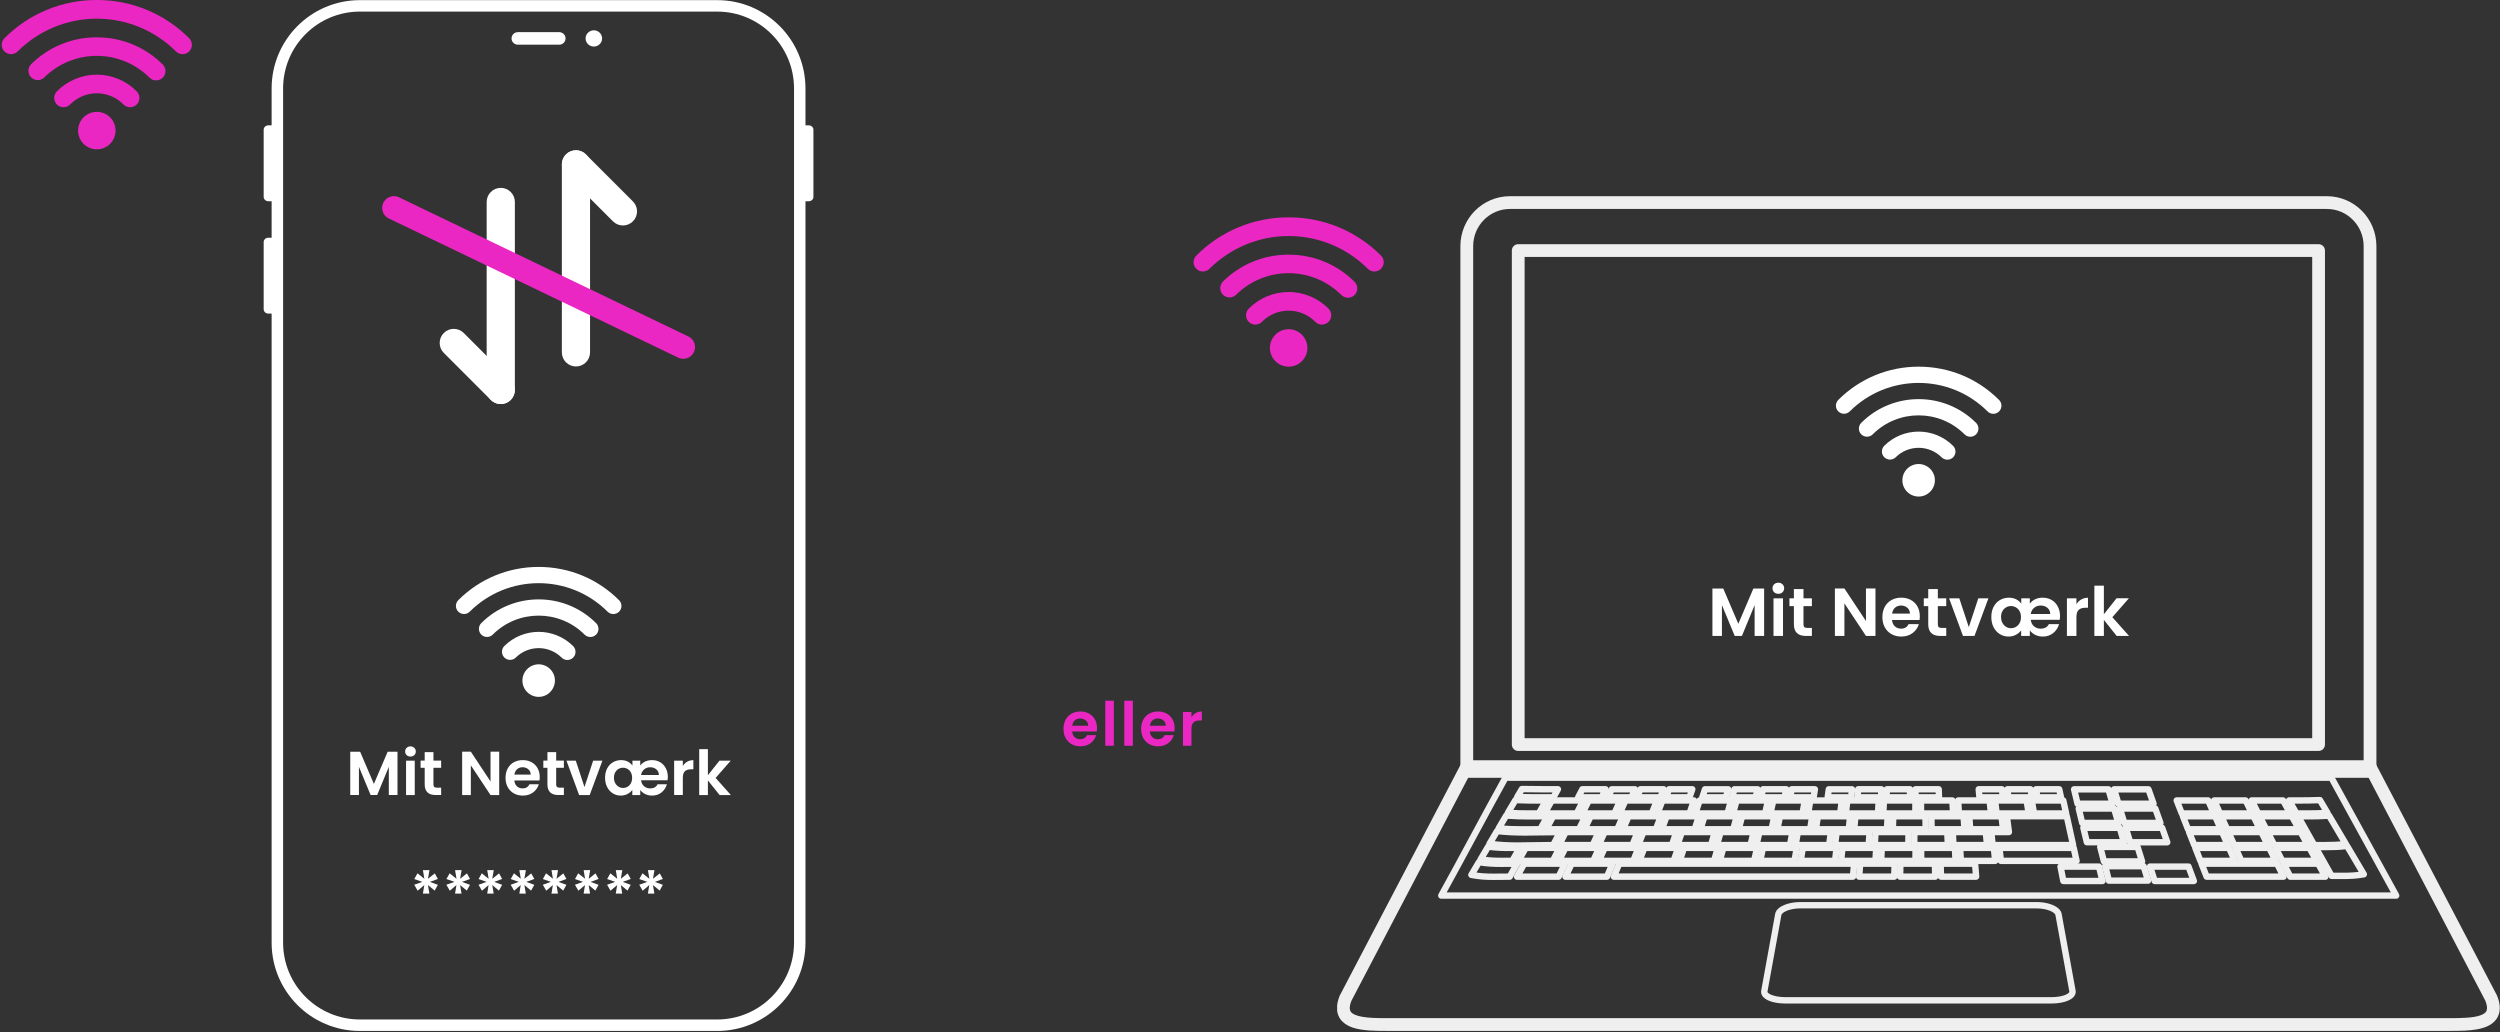 <?xml version="1.0" encoding="UTF-8"?>
<svg xmlns="http://www.w3.org/2000/svg" xmlns:xlink="http://www.w3.org/1999/xlink" id="Layer_1" data-name="Layer 1" viewBox="0 0 1704 703.46">
  <rect x="0" y="0" width="1704" height="703.46" fill="#333333" stroke="none"/>
  <defs>
    <style>      .cls-1 {        clip-path: url(#clippath-6);      }      .cls-2 {        clip-path: url(#clippath-7);      }      .cls-3 {        clip-path: url(#clippath-4);      }      .cls-4, .cls-5 {        fill: #fff;      }      .cls-5 {        fill-rule: evenodd;      }      .cls-6, .cls-7 {        fill: none;      }      .cls-8 {        fill: #ea27c2;      }      .cls-9 {        clip-path: url(#clippath-1);      }      .cls-10 {        clip-path: url(#clippath-5);      }      .cls-11 {        clip-path: url(#clippath-8);      }      .cls-12 {        clip-path: url(#clippath-3);      }      .cls-13 {        fill: #efefef;      }      .cls-14 {        clip-path: url(#clippath-2);      }      .cls-7 {        stroke: #ea27c2;        stroke-linecap: round;        stroke-miterlimit: 4;        stroke-width: 16px;      }      .cls-15 {        clip-path: url(#clippath);      }    </style>
    <clipPath id="clippath">
      <rect class="cls-6" x="179.46" y="0" width="375" height="703"></rect>
    </clipPath>
    <clipPath id="clippath-1">
      <rect class="cls-6" x="994.67" y="133.46" width="625.33" height="396.78"></rect>
    </clipPath>
    <clipPath id="clippath-2">
      <rect class="cls-6" x="911.4" y="516.9" width="792.6" height="186.56"></rect>
    </clipPath>
    <clipPath id="clippath-3">
      <rect class="cls-6" y="0" width="132" height="38.23"></rect>
    </clipPath>
    <clipPath id="clippath-4">
      <rect class="cls-6" x="52" y="75.57" width="28" height="26.43"></rect>
    </clipPath>
    <clipPath id="clippath-5">
      <rect class="cls-6" x="813.33" y="148.14" width="130.67" height="38.1"></rect>
    </clipPath>
    <clipPath id="clippath-6">
      <rect class="cls-6" x="865.33" y="223.57" width="26.67" height="26.57"></rect>
    </clipPath>
    <clipPath id="clippath-7">
      <rect class="cls-6" x="1250.77" y="249.92" width="114" height="89"></rect>
    </clipPath>
    <clipPath id="clippath-8">
      <rect class="cls-6" x="310.67" y="386.42" width="113.33" height="89"></rect>
    </clipPath>
  </defs>
  <g id="aaeca97020">
    <g class="cls-15">
      <path class="cls-5" d="M185.14,85.44v-25.16C185.14,27.04,212.1.09,245.34.09h243.49c33.24,0,60.18,26.95,60.18,60.19v25.16h2.23c1.77,0,3.19,1.33,3.19,2.96v45.82c0,1.63-1.43,2.96-3.19,2.96h-2.23v505.34c0,33.22-26.94,60.18-60.18,60.18h-243.49c-33.24,0-60.2-26.96-60.2-60.18V213.76h-2.21c-1.76,0-3.21-1.33-3.21-2.96v-45.82c0-1.63,1.45-2.96,3.21-2.96h2.21v-24.85h-2.21c-1.76,0-3.21-1.33-3.21-2.96v-45.82c0-1.63,1.45-2.96,3.21-2.96h2.21ZM541.21,60.28c0-28.92-23.45-52.38-52.38-52.38h-243.49c-28.93,0-52.38,23.45-52.38,52.38v582.24c0,28.91,23.45,52.36,52.38,52.36h243.49c28.93,0,52.38-23.45,52.38-52.36V60.28Z"></path>
    </g>
    <path class="cls-4" d="M410.39,26.19c0,.36-.04.72-.11,1.08s-.18.7-.32,1.04-.32.66-.52.96c-.21.3-.44.58-.7.83-.26.26-.54.49-.85.69-.31.2-.64.38-.97.51-.34.14-.69.24-1.06.32-.36.07-.73.1-1.1.1s-.73-.04-1.1-.1c-.36-.07-.71-.18-1.06-.32-.34-.14-.66-.31-.97-.51-.31-.2-.59-.43-.85-.69-.26-.26-.49-.54-.7-.83-.2-.3-.38-.63-.52-.96-.14-.33-.24-.68-.32-1.04s-.11-.71-.11-1.08.04-.72.11-1.08.18-.7.32-1.04c.15-.33.32-.66.52-.96.21-.3.44-.58.7-.83.26-.26.55-.49.85-.69.31-.2.63-.38.97-.51.34-.14.7-.24,1.06-.32.36-.07.73-.1,1.1-.1s.73.04,1.1.1c.36.07.71.18,1.06.32.34.14.67.31.97.51.31.2.59.43.85.69.27.26.49.54.7.83.2.3.38.63.52.96s.24.68.32,1.04.11.71.11,1.08Z"></path>
    <path class="cls-5" d="M385.48,26.2c0-1.15-.45-2.21-1.26-3.02-.79-.81-1.88-1.26-3-1.26h-28.29c-1.13,0-2.21.45-3.02,1.26-.79.81-1.24,1.88-1.24,3.02s.45,2.21,1.24,3,1.9,1.26,3.02,1.26h28.29c1.13,0,2.21-.45,3-1.26.81-.79,1.26-1.88,1.26-3Z"></path>
    <g class="cls-9">
      <path class="cls-13" d="M1615.41,525.78h4.35V167.76c0-9.38-3.78-17.9-9.88-24.05-6.09-6.15-14.57-9.98-23.89-9.98h-556.81c-9.32,0-17.81,3.83-23.89,9.98-6.1,6.15-9.89,14.68-9.89,24.05v358.02c0,1.15.47,2.27,1.28,3.07.81.81,1.93,1.28,3.07,1.28h615.65c1.15,0,2.27-.47,3.08-1.28s1.28-1.93,1.28-3.07h-4.35v-4.35h-611.29V167.76c0-7.02,2.81-13.33,7.36-17.93,4.56-4.59,10.79-7.4,17.71-7.4h556.81c6.93,0,13.16,2.81,17.71,7.4,4.54,4.6,7.35,10.91,7.35,17.93v358.02h4.35v-4.35,4.35"></path>
    </g>
    <g class="cls-14">
      <path class="cls-13" d="M1698.04,680.43l3.85-2.02-82.63-157.88c-.76-1.44-2.23-2.34-3.86-2.34h-615.65c-1.62,0-3.1.9-3.85,2.34l-82.64,157.88-.19.41c-1.16,2.93-1.78,5.64-1.78,8.23,0,1.94.36,3.81,1.11,5.49.65,1.46,1.57,2.76,2.65,3.81,1.91,1.87,4.21,3.08,6.63,3.94,3.65,1.28,7.68,1.81,11.81,2.1,4.13.28,8.36.27,12.26.28h723.64c3.39-.01,7.04,0,10.64-.19,5.42-.3,10.74-.91,15.32-2.96,2.28-1.04,4.43-2.51,6.03-4.66,1.61-2.14,2.49-4.91,2.47-7.81,0-2.6-.62-5.3-1.77-8.22l-.2-.42-3.85,2.02-4.05,1.59c.86,2.19,1.17,3.88,1.16,5.03,0,.88-.14,1.46-.35,1.95-.2.43-.44.78-.82,1.17-.66.65-1.79,1.34-3.4,1.91-2.41.86-5.8,1.38-9.51,1.62-3.72.26-7.77.27-11.66.27h-723.64c-3.39,0-6.89-.01-10.21-.18-4.95-.23-9.48-.94-12.15-2.19-1.34-.61-2.18-1.28-2.65-1.92-.46-.66-.74-1.31-.76-2.64-.01-1.16.3-2.83,1.17-5.03l-4.05-1.59,3.86,2.01,81.41-155.54h610.38l81.42,155.54,3.85-2.01-4.05,1.59,4.05-1.59"></path>
    </g>
    <path class="cls-13" d="M1580.35,507.5v-4.35h-541.17V175.13h536.82v332.38h4.35v-4.35,4.35h4.35V170.78c0-1.15-.47-2.26-1.28-3.08-.81-.81-1.93-1.27-3.08-1.27h-545.52c-1.15,0-2.27.46-3.08,1.27-.81.82-1.27,1.93-1.27,3.08v336.72c0,1.14.46,2.26,1.27,3.08.81.81,1.93,1.27,3.08,1.27h545.52c1.15,0,2.27-.46,3.08-1.27.81-.82,1.28-1.94,1.28-3.08h-4.35"></path>
    <path class="cls-13" d="M1412.6,675.55l-2.14.38v.09c0,.08,0,.28-.44.71-.63.64-2.13,1.45-4.2,2.01-2.07.56-4.69.9-7.58.9h-181.31c-3.85,0-7.23-.62-9.45-1.52-1.11-.45-1.92-.97-2.34-1.39s-.44-.63-.44-.71v-.08c3.18-17.43,6.35-34.86,9.51-52.29.04-.24.25-.68.84-1.21.88-.8,2.54-1.68,4.65-2.29,2.1-.61,4.64-.99,7.29-.98h161.19c3.54-.01,6.88.66,9.24,1.67,1.18.49,2.11,1.07,2.7,1.6.59.53.8.97.84,1.2,3.17,17.44,6.34,34.87,9.51,52.3h0s2.14-.39,2.14-.39l2.14-.39c-3.17-17.43-6.33-34.86-9.51-52.29-.27-1.49-1.14-2.7-2.2-3.67-1.62-1.44-3.8-2.47-6.34-3.22-2.54-.74-5.45-1.15-8.51-1.15h-161.19c-4.08,0-7.89.73-10.92,2.01-1.52.64-2.85,1.41-3.93,2.37-1.07.97-1.94,2.18-2.21,3.67-3.17,17.43-6.34,34.86-9.51,52.29l2.14.39-2.14-.43c-.07.32-.09.63-.08.9-.01,1.54.76,2.87,1.75,3.82,1.52,1.45,3.59,2.4,6.11,3.09,2.52.68,5.48,1.05,8.72,1.05h181.31c4.32,0,8.14-.65,11.08-1.84,1.47-.59,2.73-1.32,3.74-2.3.99-.95,1.77-2.29,1.76-3.82,0-.29-.03-.57-.07-.84v-.02s-2.15.39-2.15.39"></path>
    <path class="cls-13" d="M1633.23,610.43v-2.18h-650.86v2.18l1.91,1.05c13.16-23.74,30.61-56.67,43.75-80.36l-1.91-1.05v2.17h562.95v-2.17l-1.91,1.05c13.15,23.7,31.02,56.64,44.17,80.36l1.91-1.05v-2.18,2.18l1.9-1.06c-13.14-23.7-31.01-56.64-44.17-80.36-.38-.69-1.11-1.12-1.9-1.12h-562.95c-.79,0-1.52.43-1.9,1.12-13.17,23.74-30.61,56.68-43.75,80.36-.36.67-.36,1.49.03,2.16.39.66,1.1,1.07,1.87,1.07h650.86c.77,0,1.48-.41,1.88-1.07.39-.67.4-1.49.02-2.16l-1.9,1.06"></path>
    <path class="cls-13" d="M1058.65,576v-2.17c-9.66,0-17.07.33-24.13.32-6.15,0-12.04-.24-19-1.16l-.28,2.15,1.87,1.11c2.06-3.47,3.09-5.22,5.15-8.69l-1.87-1.11-.23,2.17c7.26.77,13.32.97,19.47.97,7.06,0,14.25-.27,23.64-.26v-2.18l-1.93-1.01c-1.84,3.54-2.77,5.32-4.61,8.86l1.93,1v-2.17,2.17l1.94,1.01c1.83-3.55,2.76-5.32,4.6-8.85.35-.68.32-1.48-.07-2.14-.4-.66-1.09-1.05-1.86-1.05-9.47,0-16.68.27-23.64.27-6.06,0-11.93-.2-19.01-.94-.85-.09-1.67.31-2.1,1.05-2.07,3.47-3.09,5.21-5.16,8.69-.36.63-.4,1.41-.07,2.06.31.66.94,1.11,1.66,1.21,7.18.95,13.3,1.21,19.57,1.21,7.2-.01,14.58-.33,24.13-.33.81,0,1.55-.45,1.94-1.17l-1.94-1.01"></path>
    <path class="cls-13" d="M1049.84,565.23v-2.18c-5.01,0-9,.06-12.69.06-5.05,0-9.53-.12-15.44-.71l-.21,2.17,1.87,1.1c2.06-3.47,3.09-5.21,5.16-8.69l-1.88-1.1-.16,2.17c6.12.45,10.76.55,15.78.55,3.68,0,7.57-.05,12.44-.05v-2.18l-1.9-1.05c-1.96,3.55-2.93,5.31-4.88,8.86l1.91,1.05v-2.18,2.18l1.9,1.05c1.95-3.55,2.93-5.31,4.88-8.86.38-.67.36-1.49-.03-2.16s-1.1-1.07-1.88-1.07c-4.9,0-8.8.05-12.44.05-4.97,0-9.46-.09-15.46-.53-.83-.06-1.61.35-2.03,1.06-2.06,3.47-3.09,5.21-5.15,8.69-.39.64-.41,1.43-.07,2.09.33.65.98,1.1,1.72,1.18,6.06.6,10.75.73,15.86.72,3.75,0,7.72-.06,12.69-.06.79,0,1.52-.44,1.9-1.13l-1.9-1.05"></path>
    <path class="cls-13" d="M1058.8,543.47v-2.18c-3.73,0-6.77.01-9.6.01-4.8,0-8.99-.04-14.96-.27l-.09,2.18,1.88,1.11c1.28-2.16,1.91-3.24,3.2-5.4l-1.87-1.1-.05,2.17c6.18.13,10.46.16,15.33.16,2.74,0,5.68-.01,9.23-.01v-2.18l-1.9-1.06c-1.23,2.2-1.84,3.3-3.07,5.5l1.9,1.06v-2.18,2.18l1.91,1.06c1.23-2.21,1.83-3.31,3.07-5.5.38-.67.36-1.49-.03-2.17-.39-.66-1.1-1.07-1.88-1.07-3.57,0-6.5,0-9.23,0-4.86,0-9.09-.03-15.24-.15-.79-.02-1.52.39-1.92,1.06-1.28,2.16-1.91,3.23-3.2,5.4-.39.66-.41,1.47-.03,2.15.36.67,1.05,1.1,1.83,1.13,6.03.22,10.3.26,15.13.26,2.85,0,5.88,0,9.6,0,.79,0,1.52-.43,1.91-1.11l-1.91-1.06"></path>
    <path class="cls-13" d="M1091.68,543.47v-2.18h-16v2.18l1.93,1.01c1.15-2.2,1.72-3.31,2.85-5.5l-1.93-1.01v2.18c6.33,0,9.49-.01,15.82-.01v-2.17l-1.96-.94c-1.07,2.2-1.6,3.3-2.66,5.49l1.95.95v-2.18,2.18l1.96.94c1.06-2.2,1.59-3.3,2.66-5.5.32-.67.28-1.47-.12-2.1-.39-.63-1.09-1.02-1.83-1.02-6.32,0-9.48.01-15.82.01-.81,0-1.55.44-1.92,1.16-1.16,2.21-1.71,3.31-2.86,5.5-.35.68-.32,1.48.07,2.13.4.66,1.1,1.06,1.86,1.06h16c.83,0,1.6-.48,1.96-1.23l-1.96-.94"></path>
    <path class="cls-13" d="M1111.99,543.47v-2.18h-16.02v2.18l1.96.93c1.05-2.19,1.57-3.29,2.62-5.49l-1.96-.94v2.18h15.81v-2.18l-1.99-.88c-.97,2.2-1.45,3.3-2.41,5.49l1.99.89v-2.18,2.18l1.98.88c.97-2.21,1.45-3.31,2.42-5.5.3-.67.23-1.45-.17-2.06-.4-.61-1.09-.98-1.82-.98h-15.81c-.84,0-1.6.48-1.96,1.24-1.05,2.2-1.57,3.3-2.61,5.5-.33.68-.28,1.46.13,2.1.4.63,1.09,1.01,1.83,1.01h16.02c.85,0,1.64-.52,1.98-1.3l-1.98-.88"></path>
    <path class="cls-13" d="M1131.74,543.47v-2.18h-16.01v2.18l2.01.86c.94-2.2,1.41-3.3,2.36-5.5l-1.99-.86v2.18h15.81v-2.18l-2.03-.8c-.88,2.19-1.31,3.3-2.18,5.49l2.03.81v-2.18,2.18l2.02.8c.88-2.2,1.31-3.3,2.18-5.49.26-.67.18-1.43-.22-2.03-.41-.59-1.08-.95-1.8-.95h-15.81c-.88,0-1.67.52-2.01,1.31-.94,2.19-1.42,3.29-2.36,5.5-.29.67-.22,1.44.19,2.05.4.63,1.08.99,1.81.99h16.01c.89,0,1.69-.55,2.02-1.38l-2.02-.8"></path>
    <path class="cls-13" d="M1151.53,543.47v-2.18h-16v2.18l2.02.78c.85-2.19,1.28-3.3,2.13-5.5l-2.03-.78v2.18h15.82v-2.18l-2.06-.72c-.78,2.2-1.16,3.3-1.92,5.49l2.05.72v-2.18,2.18l2.06.71c.78-2.2,1.16-3.3,1.92-5.5.23-.66.13-1.4-.28-1.97-.41-.58-1.07-.92-1.77-.92h-15.82c-.9,0-1.71.55-2.02,1.39-.85,2.19-1.28,3.29-2.13,5.49-.27.67-.17,1.42.23,2.02.41.59,1.07.95,1.8.95h16c.94,0,1.75-.59,2.06-1.46l-2.06-.71"></path>
    <path class="cls-13" d="M1176.31,543.47v-2.18h-16.02v2.18l2.07.68c.73-2.2,1.09-3.31,1.82-5.5l-2.06-.68v2.18h15.81v-2.18l-2.09-.61c-.64,2.19-.97,3.29-1.61,5.49l2.09.62v-2.18,2.18l2.08.61c.65-2.19.98-3.3,1.62-5.49.19-.67.07-1.37-.34-1.92-.42-.54-1.06-.86-1.74-.86h-15.81c-.94,0-1.77.59-2.07,1.48-.73,2.2-1.09,3.31-1.82,5.5-.22.66-.11,1.39.31,1.95.41.57,1.06.91,1.76.91h16.02c.96,0,1.81-.64,2.08-1.57l-2.08-.61"></path>
    <path class="cls-13" d="M1196.61,543.47v-2.18h-16.01v2.18l2.09.59c.63-2.19.94-3.29,1.56-5.49l-2.09-.59v2.18h15.82v-2.18l-2.12-.53c-.54,2.19-.81,3.3-1.36,5.5l2.11.53v-2.18,2.18l2.11.53c.54-2.2.82-3.3,1.36-5.5.16-.65.02-1.34-.39-1.87-.42-.53-1.04-.83-1.71-.83h-15.82c-.97,0-1.82.64-2.09,1.57-.63,2.2-.95,3.31-1.57,5.51-.19.65-.06,1.36.36,1.9.41.55,1.05.87,1.73.87h16.01c.99,0,1.86-.68,2.11-1.65l-2.11-.53"></path>
    <path class="cls-13" d="M1216.37,543.47v-2.18h-16.01v2.18l2.11.51c.53-2.2.79-3.31,1.32-5.51l-2.12-.51v2.18h15.82v-2.18l-2.14-.43c-.44,2.19-.67,3.29-1.12,5.5l2.14.43v-2.18,2.18l2.13.43c.45-2.2.68-3.3,1.12-5.5.14-.65-.03-1.31-.44-1.81-.42-.51-1.04-.8-1.68-.8h-15.82c-1,0-1.89.69-2.11,1.66-.53,2.2-.79,3.3-1.32,5.5-.15.65,0,1.33.41,1.85s1.04.83,1.71.83h16.01c1.03,0,1.92-.73,2.13-1.74l-2.13-.43"></path>
    <path class="cls-13" d="M1236.16,543.47v-2.18h-16.02v2.18l2.14.43c.44-2.2.65-3.32,1.09-5.51l-2.15-.42v2.18h15.82v-2.18l-2.15-.35c-.35,2.2-.53,3.31-.88,5.51l2.15.34v-2.18,2.18l2.15.33c.34-2.19.52-3.29.88-5.49.1-.63-.08-1.27-.49-1.76-.42-.48-1.02-.76-1.66-.76h-15.82c-1.04,0-1.93.73-2.13,1.76-.43,2.19-.65,3.29-1.08,5.49-.13.64.03,1.3.45,1.8.42.51,1.03.8,1.68.8h16.02c1.07,0,1.98-.78,2.15-1.84l-2.15-.33"></path>
    <path class="cls-13" d="M1261.75,543.47v-2.18h-16v2.18l2.15.3c.3-2.2.46-3.3.76-5.5l-2.16-.3v2.18h15.82v-2.18l-2.17-.22c-.22,2.19-.34,3.29-.56,5.5l2.16.22v-2.18,2.18l2.17.22.57-5.49c.06-.61-.15-1.22-.55-1.68-.41-.45-1.01-.71-1.61-.71h-15.82c-1.08,0-2.01.8-2.15,1.88-.31,2.19-.46,3.3-.77,5.5-.08.62.1,1.25.52,1.72.41.48,1,.75,1.64.75h16c1.13,0,2.06-.85,2.17-1.96l-2.17-.22"></path>
    <path class="cls-13" d="M1282.06,543.47v-2.18h-16.01v2.18l2.17.2c.2-2.19.31-3.3.5-5.5l-2.17-.2v2.18h15.83v-2.18l-2.18-.13c-.13,2.2-.19,3.3-.32,5.5l2.18.13v-2.18,2.18l2.17.12c.13-2.2.19-3.3.32-5.5.03-.59-.18-1.18-.59-1.61-.42-.43-.98-.68-1.58-.68h-15.83c-1.12,0-2.06.85-2.17,1.98-.19,2.19-.3,3.29-.5,5.49-.06.61.15,1.21.56,1.67.41.45.99.71,1.6.71h16.01c1.16,0,2.11-.9,2.17-2.06l-2.17-.12"></path>
    <path class="cls-13" d="M1301.81,543.47v-2.18h-16v2.18l2.17.1c.11-2.2.16-3.3.27-5.49l-2.18-.11v2.18h15.82v-2.18l-2.18-.03c-.03,2.19-.04,3.29-.07,5.49l2.17.04v-2.18,2.18l2.18.03c.04-2.19.05-3.3.08-5.5,0-.58-.22-1.14-.63-1.55-.41-.42-.97-.65-1.55-.65h-15.82c-1.16,0-2.11.91-2.17,2.06-.11,2.19-.17,3.3-.27,5.5-.03.6.19,1.17.59,1.6.42.43.98.68,1.58.68h16c1.19,0,2.16-.96,2.18-2.15l-2.18-.03"></path>
    <path class="cls-13" d="M1321.61,543.47v-2.18h-16.01v2.18h2.18c0-2.19.02-3.3.02-5.5h-2.18v2.18h15.82v-2.18l-2.18.06c.07,2.2.1,3.3.18,5.51l2.17-.07v-2.18,2.18l2.17-.08c-.07-2.19-.1-3.29-.17-5.49-.04-1.17-.99-2.1-2.18-2.1h-15.82c-1.2,0-2.17.97-2.17,2.17,0,2.2-.01,3.3-.02,5.49,0,.58.22,1.14.64,1.55.41.42.96.65,1.54.65h16.01c.59,0,1.15-.25,1.56-.67.42-.42.64-.99.61-1.59l-2.17.08"></path>
    <path class="cls-13" d="M1365.21,543.47v-2.18h-16.02v2.18l2.17-.2c-.2-2.2-.31-3.31-.51-5.49l-2.17.19v2.18h15.81v-2.18l-2.16.28c.29,2.19.43,3.29.71,5.5l2.16-.28v-2.18,2.18l2.16-.29c-.29-2.19-.43-3.29-.71-5.49-.15-1.08-1.06-1.89-2.16-1.89h-15.81c-.61,0-1.19.25-1.6.7-.42.45-.62,1.05-.56,1.67.2,2.21.32,3.31.51,5.5.1,1.12,1.05,1.98,2.17,1.98h16.02c.63,0,1.22-.27,1.63-.75.42-.47.6-1.09.53-1.71l-2.16.29"></path>
    <path class="cls-13" d="M1384.96,543.47v-2.18h-16.01v2.18l2.16-.3c-.31-2.2-.46-3.31-.77-5.5l-2.15.3v2.18h15.82v-2.18l-2.15.38c.38,2.19.57,3.29.95,5.49l2.14-.36v-2.18,2.18l2.14-.38c-.38-2.19-.56-3.3-.94-5.5-.18-1.04-1.09-1.8-2.14-1.8h-15.82c-.63,0-1.22.27-1.64.74-.42.48-.6,1.1-.52,1.72.31,2.19.46,3.3.76,5.5.15,1.07,1.08,1.88,2.16,1.88h16.01c.65,0,1.25-.29,1.67-.78.41-.49.58-1.14.47-1.77l-2.14.38"></path>
    <path class="cls-13" d="M1404.76,543.47v-2.18h-16.02v2.18l2.15-.4c-.41-2.18-.6-3.29-1.01-5.49l-2.14.39v2.18h15.82v-2.18l-2.13.46c.47,2.2.71,3.3,1.19,5.5l2.14-.46v-2.18,2.18l2.13-.47c-.48-2.19-.72-3.3-1.2-5.49-.22-.99-1.1-1.71-2.13-1.71h-15.82c-.65,0-1.26.29-1.67.78-.42.49-.58,1.15-.47,1.78.41,2.19.59,3.29,1,5.5.19,1.03,1.09,1.79,2.14,1.79h16.02c.65,0,1.27-.3,1.69-.82.42-.51.57-1.18.44-1.83l-2.13.47"></path>
    <path class="cls-13" d="M1048.83,554.46v-2.18c-2.15.01-4.05.01-5.8.01-5.23,0-9.2-.05-15.13-.45l-.15,2.17,1.88,1.11c2.06-3.47,3.08-5.22,5.15-8.69l-1.88-1.11-.09,2.18c6.12.26,10.17.3,15.36.3,1.72,0,3.57-.01,5.67-.01v-2.17l-1.9-1.07c-2.01,3.55-3,5.31-5.01,8.85l1.9,1.08v-2.18,2.18l1.89,1.07c2.01-3.54,3.01-5.31,5.02-8.85.39-.68.38-1.51-.02-2.18s-1.1-1.08-1.88-1.08c-2.1,0-3.95,0-5.67,0-5.18,0-9.12-.03-15.17-.29-.79-.04-1.55.38-1.96,1.06-2.06,3.47-3.09,5.22-5.15,8.69-.38.65-.41,1.45-.05,2.13.35.66,1.02,1.1,1.78,1.16,6.03.41,10.17.46,15.42.46,1.76,0,3.65,0,5.8,0,.78,0,1.5-.42,1.89-1.1l-1.89-1.07"></path>
    <path class="cls-13" d="M1074.65,554.46v-2.17c-8.74-.01-13.11-.01-21.87-.01v2.18l1.91,1.06c1.97-3.54,2.96-5.31,4.94-8.85l-1.91-1.06v2.17h21.44v-2.17l-1.94-.99c-1.8,3.55-2.7,5.31-4.51,8.86l1.94.99v-2.17,2.17l1.94.99c1.81-3.55,2.71-5.31,4.52-8.86.34-.68.31-1.48-.08-2.12-.4-.65-1.11-1.05-1.86-1.05h-21.44c-.79,0-1.51.42-1.9,1.12-1.97,3.55-2.96,5.31-4.94,8.86-.38.67-.36,1.49.02,2.16.39.66,1.11,1.08,1.88,1.08,8.76,0,13.13,0,21.87,0,.81,0,1.56-.45,1.94-1.18l-1.94-.99"></path>
    <path class="cls-13" d="M1076.23,565.23v-2.18h-22.39v2.18l1.91,1.04c1.92-3.54,2.88-5.32,4.8-8.86l-1.91-1.04v2.18h21.96v-2.18l-1.94-.96c-1.76,3.53-2.64,5.31-4.39,8.86l1.95.96v-2.18,2.18l1.95.96c1.75-3.54,2.63-5.32,4.38-8.85.33-.67.3-1.48-.1-2.11-.39-.64-1.09-1.03-1.84-1.03h-21.96c-.79,0-1.53.43-1.91,1.14-1.92,3.54-2.89,5.32-4.8,8.86-.36.67-.35,1.48.04,2.14.39.67,1.09,1.07,1.87,1.07h22.39c.82,0,1.58-.48,1.95-1.22l-1.95-.96"></path>
    <path class="cls-13" d="M1100.35,554.46v-2.18h-21.86v2.18l1.95.97c1.77-3.53,2.66-5.3,4.43-8.85l-1.94-.97v2.17h21.44v-2.17l-1.98-.9c-1.6,3.55-2.41,5.31-4.02,8.86l1.98.9v-2.18,2.18l1.98.9c1.6-3.54,2.41-5.31,4.02-8.85.31-.68.24-1.45-.16-2.08-.4-.63-1.08-1-1.82-1h-21.44c-.83,0-1.58.47-1.94,1.21-1.79,3.54-2.67,5.31-4.45,8.85-.34.67-.3,1.47.09,2.11.4.65,1.1,1.04,1.85,1.04,8.73,0,13.11,0,21.86,0,.85,0,1.63-.5,1.98-1.28l-1.98-.9"></path>
    <path class="cls-13" d="M1125.85,554.46v-2.18h-21.86v2.18l1.98.89c1.58-3.54,2.36-5.31,3.94-8.85l-1.98-.89v2.17h21.44v-2.17l-2.02-.8c-1.41,3.55-2.11,5.31-3.53,8.85l2.02.81v-2.18,2.18l2.02.8c1.41-3.54,2.12-5.3,3.53-8.85.26-.67.18-1.43-.22-2.03-.41-.59-1.08-.96-1.8-.96h-21.44c-.86,0-1.64.5-1.99,1.29-1.58,3.54-2.37,5.32-3.94,8.86-.3.66-.23,1.45.16,2.06.4.62,1.09.99,1.83.99,8.74,0,13.11,0,21.86,0,.89,0,1.69-.54,2.02-1.38l-2.02-.8"></path>
    <path class="cls-13" d="M1151.57,554.46v-2.18h-21.87v2.18l2.03.79c1.39-3.54,2.07-5.32,3.45-8.86l-2.02-.79v2.17h21.44v-2.17l-2.06-.71c-1.22,3.55-1.82,5.32-3.03,8.86l2.06.7v-2.18,2.18l2.06.7c1.2-3.54,1.82-5.3,3.02-8.85.23-.66.13-1.4-.28-1.96-.42-.58-1.07-.92-1.78-.92h-21.44c-.9,0-1.71.55-2.03,1.39-1.38,3.55-2.07,5.31-3.45,8.86-.26.66-.18,1.42.23,2.01.41.6,1.08.95,1.8.95,8.74,0,13.11,0,21.87,0,.93,0,1.76-.59,2.06-1.48l-2.06-.7"></path>
    <path class="cls-13" d="M1177.39,554.46v-2.17c-8.74-.01-13.12-.01-21.87,0v2.17l2.07.68c1.17-3.54,1.77-5.3,2.95-8.85l-2.06-.69v2.17h21.44v-2.17l-2.09-.6c-1,3.55-1.51,5.31-2.52,8.86l2.09.6v-2.17,2.17l2.09.6c1.02-3.55,1.52-5.31,2.54-8.86.19-.66.05-1.36-.36-1.91-.42-.54-1.05-.86-1.74-.86h-21.44c-.93,0-1.78.6-2.06,1.48-1.19,3.55-1.78,5.32-2.96,8.86-.22.67-.11,1.4.3,1.96.41.57,1.07.9,1.77.9h21.87c.98,0,1.83-.64,2.09-1.57l-2.09-.6"></path>
    <path class="cls-13" d="M1203.1,554.46v-2.18c-8.76,0-13.13,0-21.88.01v2.17l2.1.58c.98-3.54,1.47-5.31,2.44-8.86l-2.09-.58v2.17h21.44v-2.17l-2.13-.48c-.8,3.55-1.21,5.3-2.02,8.85l2.13.48v-2.18,2.18l2.13.49c.81-3.54,1.21-5.32,2.02-8.86.15-.65-.01-1.33-.43-1.84-.41-.52-1.04-.82-1.7-.82h-21.44c-.98,0-1.83.65-2.1,1.6-.98,3.54-1.47,5.32-2.45,8.85-.19.66-.05,1.36.36,1.9.41.55,1.05.85,1.72.85h21.88c1.01,0,1.89-.7,2.13-1.69l-2.13-.49"></path>
    <path class="cls-13" d="M1228.59,554.46v-2.18c-8.74,0-13.11,0-21.86.01v2.17l2.13.47c.78-3.54,1.17-5.31,1.95-8.86l-2.13-.46v2.17h21.44v-2.17l-2.14-.37c-.6,3.55-.92,5.31-1.53,8.86l2.14.37v-2.18,2.18l2.15.37c.6-3.54.92-5.31,1.53-8.86.1-.64-.07-1.27-.48-1.78-.42-.49-1.02-.77-1.67-.77h-21.44c-1.02,0-1.9.71-2.13,1.71-.78,3.55-1.17,5.32-1.95,8.85-.15.65.02,1.32.42,1.84.42.51,1.04.81,1.7.81,8.75,0,13.12,0,21.86,0,1.06,0,1.97-.77,2.15-1.81l-2.15-.37"></path>
    <path class="cls-13" d="M1254.31,554.46v-2.17c-8.74-.01-13.13-.01-21.87-.01v2.18l2.15.35c.58-3.53.88-5.31,1.45-8.85l-2.14-.35v2.17h21.44v-2.17l-2.17-.25c-.41,3.55-.61,5.31-1.03,8.86l2.16.25v-2.17,2.17l2.16.25c.43-3.55.63-5.31,1.04-8.85.07-.63-.13-1.23-.53-1.7-.42-.46-1.01-.73-1.63-.73h-21.44c-1.07,0-1.98.77-2.15,1.83-.58,3.54-.88,5.31-1.46,8.85-.1.63.07,1.28.49,1.76.41.48,1.02.77,1.66.77,8.74,0,13.11,0,21.87,0,1.1,0,2.03-.83,2.16-1.92l-2.16-.25"></path>
    <path class="cls-13" d="M1280.03,554.46v-2.18h-21.87v2.18l2.16.23c.38-3.55.57-5.31.96-8.86l-2.17-.23v2.17h21.45v-2.17l-2.17-.13c-.21,3.55-.32,5.31-.54,8.85l2.18.13v-2.18,2.18l2.17.14c.21-3.54.32-5.31.54-8.85.04-.6-.18-1.19-.59-1.63-.41-.43-.98-.69-1.58-.69h-21.45c-1.11,0-2.05.84-2.17,1.95-.39,3.54-.57,5.32-.95,8.85-.07.61.14,1.23.54,1.69.41.45,1.02.72,1.63.72,8.74,0,13.11,0,21.87,0,1.15,0,2.1-.9,2.17-2.04l-2.17-.14"></path>
    <path class="cls-13" d="M1305.51,554.46v-2.18h-21.86v2.18l2.17.11c.19-3.55.28-5.31.47-8.86l-2.18-.11v2.17h21.44v-2.17h-2.17c-.02,3.54-.03,5.3-.05,8.84h2.18s0-2.17,0-2.17v2.18h2.18c.02-3.54.03-5.3.04-8.84,0-.59-.22-1.14-.64-1.55-.41-.42-.96-.65-1.54-.65h-21.44c-1.16,0-2.1.91-2.17,2.06-.19,3.55-.28,5.33-.46,8.86-.04.6.18,1.18.58,1.61.42.43.98.68,1.58.68,8.74,0,13.12,0,21.86,0,1.2,0,2.18-.97,2.18-2.17h-2.18"></path>
    <path class="cls-13" d="M1331.23,554.46v-2.18h-21.86v2.18l2.18-.02c-.03-3.54-.03-5.3-.04-8.85h-2.18v2.18h21.44v-2.17l-2.17.11c.18,3.55.27,5.31.45,8.86l2.18-.11v-2.18,2.18l2.18-.11c-.19-3.54-.28-5.31-.46-8.86-.06-1.16-1.02-2.06-2.17-2.06h-21.44c-.59,0-1.13.23-1.55.65-.41.41-.64.96-.63,1.55.02,3.54.02,5.31.04,8.85.01,1.2.98,2.17,2.18,2.17,8.73,0,13.1,0,21.86,0,.59,0,1.16-.24,1.57-.68.42-.44.63-1.02.6-1.61l-2.18.11"></path>
    <path class="cls-13" d="M1357.06,554.46v-2.18h-21.87v2.18l2.17-.13c-.2-3.54-.31-5.32-.53-8.86l-2.18.13v2.17h21.44v-2.17l-2.16.23c.38,3.55.57,5.31.95,8.86l2.17-.23v-2.18,2.18l2.16-.23c-.38-3.54-.57-5.31-.95-8.85-.11-1.11-1.05-1.95-2.17-1.95h-21.44c-.59,0-1.17.26-1.58.69s-.63,1.03-.59,1.63c.21,3.54.32,5.31.53,8.85.07,1.14,1.03,2.05,2.18,2.05,8.74,0,13.13,0,21.87,0,.61,0,1.2-.27,1.61-.73.41-.45.61-1.07.54-1.68l-2.16.23"></path>
    <path class="cls-13" d="M1382.77,554.46v-2.18c-8.74,0-13.11,0-21.87.01v2.17l2.17-.25c-.42-3.55-.62-5.31-1.04-8.86l-2.16.25v2.17h21.44v-2.17l-2.15.35c.58,3.55.88,5.31,1.46,8.85l2.14-.35v-2.18,2.18l2.15-.35c-.59-3.54-.88-5.31-1.45-8.85-.18-1.06-1.09-1.83-2.15-1.83h-21.44c-.62,0-1.22.27-1.63.73-.42.47-.61,1.08-.54,1.7.42,3.55.63,5.32,1.04,8.85.13,1.09,1.05,1.92,2.16,1.92,8.76,0,13.13,0,21.87,0,.64,0,1.25-.29,1.67-.77.41-.48.58-1.13.48-1.76l-2.15.35"></path>
    <path class="cls-13" d="M1408.27,554.46v-2.18c-8.74,0-13.13,0-21.88.01v2.17l2.15-.37c-.6-3.55-.92-5.31-1.53-8.86l-2.14.37v2.17h21.45v-2.17l-2.13.46c.78,3.55,1.17,5.32,1.96,8.86l2.13-.47v-2.18,2.18l2.13-.47c-.79-3.54-1.18-5.3-1.96-8.85-.21-.99-1.11-1.71-2.12-1.71h-21.45c-.65,0-1.25.28-1.67.77-.42.51-.59,1.14-.47,1.78.61,3.55.92,5.31,1.53,8.86.18,1.04,1.09,1.8,2.14,1.8,8.75,0,13.13,0,21.88,0,.66,0,1.28-.31,1.7-.81.41-.52.57-1.19.43-1.84l-2.13.47"></path>
    <path class="cls-13" d="M1439.98,547.84v-2.18h-23.91v2.18l2.11-.51c-.94-3.94-1.42-5.9-2.36-9.83l-2.11.51v2.18h23.38v-2.18l-2.08.62c1.16,3.93,1.73,5.89,2.89,9.82l2.08-.61v-2.18,2.18l2.09-.61c-1.16-3.93-1.73-5.91-2.89-9.83-.27-.93-1.13-1.56-2.09-1.56h-23.38c-.67,0-1.3.31-1.71.83-.42.53-.57,1.21-.41,1.85.94,3.93,1.42,5.9,2.36,9.83.23.97,1.1,1.66,2.11,1.66h23.91c.69,0,1.33-.32,1.74-.88.42-.54.54-1.26.35-1.91l-2.09.61"></path>
    <path class="cls-13" d="M1467.87,547.84v-2.18h-23.92v2.18l2.08-.64c-1.2-3.93-1.79-5.89-2.98-9.82l-2.08.63v2.18h23.4v-2.18l-2.05.73c1.39,3.94,2.1,5.9,3.5,9.83l2.05-.73v-2.18,2.18l2.05-.73c-1.4-3.93-2.1-5.9-3.49-9.82-.32-.86-1.14-1.45-2.06-1.45h-23.4c-.69,0-1.34.32-1.76.89-.41.55-.53,1.27-.33,1.92,1.19,3.93,1.78,5.91,2.98,9.83.27.92,1.12,1.55,2.08,1.55h23.92c.7,0,1.37-.34,1.78-.92.41-.57.51-1.32.27-1.98l-2.05.73"></path>
    <path class="cls-13" d="M1443.84,560.93v-2.18h-24.61v2.18l2.11-.51c-.95-3.93-1.42-5.89-2.36-9.83l-2.11.51v2.18h24.08v-2.18l-2.08.61c1.16,3.93,1.73,5.9,2.9,9.83l2.08-.62v-2.18,2.18l2.09-.61c-1.16-3.93-1.74-5.9-2.9-9.82-.27-.94-1.12-1.56-2.09-1.56h-24.08c-.67,0-1.29.3-1.71.82-.41.53-.56,1.21-.41,1.86.94,3.93,1.42,5.9,2.37,9.83.23.97,1.1,1.66,2.11,1.66h24.61c.69,0,1.33-.32,1.74-.88.41-.54.53-1.26.34-1.91l-2.09.61"></path>
    <path class="cls-13" d="M1472.53,560.93v-2.18h-24.61v2.18l2.08-.63c-1.19-3.93-1.78-5.9-2.98-9.83l-2.07.64v2.18h24.08v-2.18l-2.05.72c1.4,3.94,2.1,5.91,3.5,9.83l2.05-.73v-2.18,2.18l2.05-.72c-1.39-3.94-2.1-5.9-3.5-9.83-.31-.86-1.13-1.44-2.05-1.44h-24.08c-.7,0-1.34.32-1.76.88-.42.56-.53,1.27-.34,1.93,1.2,3.94,1.79,5.9,2.98,9.83.28.92,1.12,1.54,2.08,1.54h24.61c.71,0,1.37-.34,1.78-.92.41-.58.51-1.32.27-1.98l-2.05.72"></path>
    <path class="cls-13" d="M1447.7,574.06v-2.17h-25.3v2.17l2.11-.51c-.94-3.93-1.43-5.91-2.37-9.84l-2.11.52v2.18h24.78v-2.18l-2.09.61c1.16,3.93,1.74,5.9,2.89,9.83l2.09-.61v-2.17,2.17l2.09-.61c-1.16-3.94-1.73-5.91-2.9-9.84-.27-.93-1.13-1.55-2.08-1.55h-24.78c-.67,0-1.3.3-1.72.82-.41.53-.56,1.21-.4,1.86.95,3.94,1.43,5.9,2.37,9.83.24.97,1.11,1.67,2.11,1.67h25.3c.68,0,1.33-.33,1.74-.88.41-.54.54-1.26.35-1.91l-2.09.61"></path>
    <path class="cls-13" d="M1477.2,574.06v-2.17h-25.31v2.17l2.08-.64c-1.19-3.93-1.79-5.89-2.97-9.82l-2.08.63v2.18h24.79v-2.18l-2.05.73c1.39,3.93,2.09,5.9,3.49,9.83l2.05-.73v-2.17,2.17l2.05-.73c-1.4-3.93-2.09-5.9-3.49-9.83-.3-.86-1.13-1.44-2.05-1.44h-24.79c-.7,0-1.34.32-1.75.88-.42.55-.54,1.27-.34,1.93,1.19,3.94,1.79,5.91,2.98,9.83.28.92,1.12,1.55,2.08,1.55h25.31c.7,0,1.36-.35,1.78-.93.41-.58.51-1.32.27-1.98l-2.05.73"></path>
    <path class="cls-13" d="M1460.05,587.11v-2.18h-26.01v2.18l2.1-.54c-1.02-3.93-1.52-5.9-2.54-9.83l-2.1.54v2.18h25.47v-2.18l-2.07.66c1.22,3.93,1.83,5.89,3.06,9.82l2.08-.65v-2.18,2.18l2.07-.66c-1.22-3.92-1.83-5.89-3.07-9.82-.28-.91-1.12-1.53-2.07-1.53h-25.47c-.68,0-1.31.32-1.72.84-.42.54-.55,1.22-.38,1.88,1.01,3.93,1.51,5.9,2.53,9.83.24.96,1.11,1.64,2.11,1.64h26.01c.69,0,1.33-.33,1.75-.89.41-.56.53-1.28.32-1.95l-2.07.66"></path>
    <path class="cls-13" d="M1464.14,600.24v-2.18h-26.7v2.18l2.1-.54c-1.02-3.93-1.52-5.9-2.54-9.83l-2.11.55v2.17h26.18v-2.17l-2.08.65c1.22,3.93,1.84,5.9,3.06,9.83l2.08-.66v-2.18,2.18l2.07-.65c-1.22-3.93-1.84-5.9-3.06-9.82-.29-.91-1.13-1.53-2.08-1.53h-26.18c-.67,0-1.3.31-1.72.84-.42.53-.55,1.22-.38,1.88,1.01,3.93,1.52,5.9,2.53,9.82.26.97,1.11,1.64,2.11,1.64h26.7c.69,0,1.34-.32,1.75-.89.41-.55.53-1.28.32-1.94l-2.07.65"></path>
    <path class="cls-13" d="M1433.08,600.48v-2.17h-26.71v2.17l2.14-.42c-.77-3.93-1.16-5.9-1.92-9.83l-2.14.43v2.18h26.19v-2.18l-2.11.52c.98,3.93,1.46,5.9,2.45,9.83l2.11-.53v-2.17,2.17l2.11-.53c-.98-3.93-1.47-5.9-2.46-9.82-.23-.97-1.11-1.65-2.1-1.65h-26.19c-.65,0-1.26.29-1.68.79s-.58,1.16-.46,1.8c.78,3.94,1.16,5.9,1.93,9.82.19,1.02,1.09,1.76,2.13,1.76h26.71c.67,0,1.31-.31,1.71-.83.41-.53.56-1.22.4-1.87l-2.11.53"></path>
    <path class="cls-13" d="M1495.34,600.48v-2.17h-26.7v2.17l2.07-.66c-1.27-3.93-1.89-5.9-3.15-9.83l-2.07.67v2.18h26.19v-2.18l-2.05.76c1.46,3.93,2.2,5.9,3.67,9.83l2.03-.77v-2.17,2.17l2.04-.76c-1.47-3.93-2.2-5.9-3.66-9.83-.31-.85-1.13-1.41-2.03-1.41h-26.19c-.7,0-1.35.32-1.76.9-.42.56-.53,1.28-.31,1.94,1.26,3.93,1.89,5.89,3.15,9.83.29.9,1.13,1.51,2.07,1.51h26.7c.71,0,1.39-.35,1.79-.93.41-.59.5-1.34.24-2l-2.04.76"></path>
    <path class="cls-13" d="M1102.32,565.23v-2.18h-22.39v2.18l1.95.95c1.72-3.55,2.59-5.32,4.32-8.86l-1.95-.95v2.18h21.96v-2.18l-1.99-.88c-1.55,3.54-2.33,5.32-3.89,8.86l1.99.88v-2.18,2.18l1.99.86c1.55-3.53,2.33-5.31,3.89-8.85.3-.67.23-1.45-.17-2.06-.4-.61-1.09-.99-1.82-.99h-21.96c-.83,0-1.59.48-1.96,1.22-1.72,3.55-2.59,5.31-4.32,8.86-.33.67-.29,1.47.11,2.1.4.64,1.09,1.03,1.84,1.03h22.39c.86,0,1.64-.51,1.99-1.31l-1.99-.86"></path>
    <path class="cls-13" d="M1128.64,565.23v-2.18h-22.39v2.18l1.99.86c1.54-3.55,2.3-5.32,3.82-8.86l-1.99-.86v2.18h21.96v-2.18l-2.03-.78c-1.36,3.54-2.04,5.31-3.39,8.86l2.03.78v-2.18,2.18l2.03.77c1.35-3.54,2.04-5.32,3.39-8.85.26-.67.16-1.43-.23-2.02-.41-.58-1.08-.94-1.8-.94h-21.96c-.87,0-1.66.52-2,1.32-1.52,3.55-2.29,5.31-3.81,8.85-.3.67-.23,1.45.18,2.06.4.61,1.08.99,1.82.99h22.39c.9,0,1.71-.56,2.03-1.41l-2.03-.77"></path>
    <path class="cls-13" d="M1155.07,565.23v-2.18h-22.39v2.18l2.04.77c1.32-3.55,1.99-5.32,3.32-8.86l-2.04-.77v2.18h21.96v-2.18l-2.06-.68c-1.17,3.55-1.74,5.33-2.9,8.86l2.07.68v-2.18,2.18l2.07.67c1.16-3.55,1.72-5.32,2.89-8.85.21-.67.1-1.39-.31-1.96-.41-.57-1.06-.9-1.76-.9h-21.96c-.91,0-1.72.56-2.04,1.41-1.32,3.55-1.98,5.32-3.32,8.86-.24.66-.15,1.41.26,2,.4.58,1.07.94,1.79.94h22.39c.94,0,1.79-.61,2.07-1.51l-2.07-.67"></path>
    <path class="cls-13" d="M1181.39,565.23v-2.18h-22.38v2.18l2.07.66c1.11-3.55,1.68-5.31,2.81-8.86l-2.07-.66v2.18h21.96v-2.18l-2.1-.57c-.96,3.54-1.44,5.32-2.4,8.86l2.1.57v-2.18,2.18l2.1.56c.96-3.55,1.43-5.31,2.4-8.86.18-.65.04-1.35-.38-1.89-.41-.54-1.05-.86-1.72-.86h-21.96c-.94,0-1.78.61-2.07,1.52-1.12,3.54-1.7,5.32-2.82,8.86-.2.66-.08,1.39.32,1.94.41.56,1.06.9,1.76.9h22.38c.99,0,1.85-.67,2.1-1.61l-2.1-.56"></path>
    <path class="cls-13" d="M1207.49,565.23v-2.18h-22.4v2.18l2.11.55c.92-3.54,1.39-5.32,2.32-8.86l-2.1-.55v2.18h21.96v-2.18l-2.12-.45c-.76,3.54-1.14,5.31-1.9,8.85l2.13.46v-2.18,2.18l2.13.45c.76-3.54,1.14-5.32,1.89-8.86.14-.65-.02-1.3-.43-1.82-.42-.51-1.03-.81-1.69-.81h-21.96c-.99,0-1.85.67-2.11,1.63l-2.32,8.85c-.18.66-.04,1.35.38,1.89.41.54,1.05.85,1.72.85h22.4c1.03,0,1.91-.72,2.13-1.73l-2.13-.45"></path>
    <path class="cls-13" d="M1233.8,565.23v-2.18h-22.39v2.18l2.14.43c.73-3.54,1.1-5.32,1.83-8.85l-2.14-.44v2.18h21.96v-2.18l-2.14-.34c-.56,3.54-.85,5.31-1.41,8.85l2.15.35v-2.18,2.18l2.15.34c.56-3.54.84-5.32,1.41-8.86.1-.63-.08-1.27-.49-1.75s-1.02-.77-1.66-.77h-21.96c-1.03,0-1.92.73-2.13,1.74-.72,3.54-1.09,5.31-1.82,8.85-.14.64.03,1.31.44,1.81.42.51,1.04.81,1.68.81h22.39c1.07,0,1.98-.78,2.15-1.84l-2.15-.34"></path>
    <path class="cls-13" d="M1260.13,565.23v-2.18h-22.39v2.18l2.15.31c.53-3.54.8-5.31,1.33-8.85l-2.15-.32v2.18h21.96v-2.18l-2.17-.22c-.36,3.54-.54,5.32-.9,8.86l2.17.22v-2.18,2.18l2.17.21c.35-3.55.54-5.31.89-8.86.07-.61-.14-1.22-.54-1.67-.42-.46-1.01-.72-1.61-.72h-21.96c-1.08,0-1.99.79-2.15,1.85-.53,3.54-.81,5.32-1.32,8.86-.09.62.09,1.27.5,1.74.42.48,1.02.76,1.65.76h22.39c1.12,0,2.06-.85,2.17-1.96l-2.17-.21"></path>
    <path class="cls-13" d="M1286.21,565.23v-2.18h-22.39v2.18l2.17.2c.34-3.55.5-5.32.83-8.86l-2.17-.2v2.18h21.96v-2.18l-2.18-.09c-.15,3.54-.24,5.3-.41,8.85l2.17.11v-2.18,2.18l2.18.1c.17-3.54.26-5.33.41-8.87.02-.59-.2-1.17-.6-1.6-.41-.42-.99-.67-1.57-.67h-21.96c-1.12,0-2.06.86-2.16,1.97-.34,3.54-.5,5.32-.83,8.85-.06.61.15,1.21.55,1.68.42.45.99.71,1.6.71h22.39c1.17,0,2.12-.92,2.18-2.08l-2.18-.1"></path>
    <path class="cls-13" d="M1312.54,565.23v-2.18h-22.39v2.18l2.17.08c.13-3.55.2-5.31.32-8.86l-2.17-.08v2.18h21.96v-2.18l-2.18.02c.03,3.55.05,5.32.09,8.86l2.18-.02v-2.18,2.18l2.17-.03c-.04-3.54-.06-5.32-.09-8.85,0-1.2-.97-2.16-2.17-2.16h-21.96c-1.17,0-2.13.93-2.18,2.1-.14,3.55-.19,5.31-.33,8.86-.03.58.2,1.16.61,1.59.41.42.98.67,1.57.67h22.39c.58,0,1.14-.24,1.55-.65.41-.42.64-.98.63-1.56l-2.17.03"></path>
    <path class="cls-13" d="M1338.97,565.23v-2.18h-22.39v2.18l2.18-.04c-.07-3.55-.1-5.32-.18-8.86l-2.18.04v2.18h21.97v-2.18l-2.18.15c.24,3.54.37,5.32.6,8.86l2.17-.15v-2.18,2.18l2.18-.15c-.24-3.55-.36-5.33-.6-8.86-.07-1.14-1.03-2.03-2.17-2.03h-21.97c-.58,0-1.14.24-1.55.66s-.64.98-.63,1.56c.08,3.55.11,5.31.18,8.85.02,1.19.98,2.15,2.17,2.15h22.39c.61,0,1.18-.26,1.59-.69.42-.45.63-1.04.59-1.63l-2.18.15"></path>
    <path class="cls-13" d="M1365.29,565.23v-2.18h-22.39v2.18l2.17-.17c-.27-3.54-.4-5.31-.66-8.85l-2.17.16v2.18h21.96v-2.18l-2.16.27c.43,3.54.65,5.32,1.08,8.86l2.16-.26v-2.18,2.18l2.16-.27c-.43-3.55-.65-5.32-1.09-8.86-.14-1.08-1.06-1.91-2.16-1.91h-21.96c-.61,0-1.19.26-1.6.7-.41.44-.62,1.04-.58,1.64.27,3.54.4,5.32.67,8.86.08,1.13,1.04,2.02,2.17,2.02h22.39c.63,0,1.22-.28,1.63-.74.42-.47.6-1.09.53-1.71l-2.16.27"></path>
    <path class="cls-13" d="M1085.57,576v-2.17h-22.91v2.17l1.94.99c1.81-3.54,2.72-5.31,4.54-8.86l-1.94-.98v2.18c8.98,0,13.49-.01,22.48-.01v-2.18l-1.98-.92c-1.64,3.55-2.46,5.32-4.1,8.86l1.97.92v-2.17,2.17l1.97.92c1.65-3.55,2.46-5.32,4.11-8.86.31-.67.26-1.46-.15-2.08-.39-.63-1.09-1.01-1.83-1.01-8.99,0-13.49,0-22.48,0-.81,0-1.56.45-1.94,1.18-1.81,3.54-2.72,5.31-4.54,8.85-.35.67-.31,1.48.08,2.13.4.65,1.1,1.05,1.86,1.05h22.91c.84,0,1.61-.49,1.97-1.26l-1.97-.92"></path>
    <path class="cls-13" d="M1112.6,576v-2.17h-22.9v2.17l1.98.9c1.61-3.54,2.42-5.32,4.04-8.86l-1.98-.89v2.18h22.48v-2.18l-2.01-.82c-1.45,3.54-2.18,5.31-3.63,8.85l2.02.82v-2.17,2.17l2.02.82c1.44-3.54,2.17-5.31,3.61-8.85.28-.67.21-1.43-.2-2.03-.41-.6-1.08-.96-1.8-.96h-22.48c-.86,0-1.63.49-1.99,1.28-1.6,3.54-2.41,5.31-4.03,8.85-.31.67-.26,1.45.15,2.08.41.63,1.09,1,1.83,1h22.9c.89,0,1.68-.54,2.02-1.36l-2.02-.82"></path>
    <path class="cls-13" d="M1139.53,576v-2.17h-22.9v2.17l2.02.81c1.41-3.54,2.11-5.32,3.53-8.85l-2.02-.81v2.18h22.47v-2.18l-2.05-.73c-1.24,3.54-1.87,5.32-3.11,8.86l2.06.72v-2.17,2.17l2.05.71c1.24-3.53,1.86-5.31,3.11-8.84.23-.67.13-1.4-.28-1.98-.41-.58-1.07-.92-1.78-.92h-22.47c-.89,0-1.69.55-2.02,1.37-1.42,3.54-2.11,5.31-3.54,8.85-.26.67-.19,1.43.22,2.03.41.59,1.08.96,1.8.96h22.9c.92,0,1.74-.59,2.05-1.46l-2.05-.71"></path>
    <path class="cls-13" d="M1166.22,576v-2.17h-22.9v2.17l2.06.71c1.21-3.55,1.83-5.32,3.04-8.86l-2.06-.7v2.18h22.48v-2.18l-2.09-.62c-1.04,3.54-1.57,5.31-2.62,8.85l2.08.62v-2.17,2.17l2.09.61c1.05-3.54,1.57-5.31,2.62-8.85.19-.66.07-1.37-.34-1.92-.42-.55-1.06-.87-1.74-.87h-22.48c-.93,0-1.76.59-2.06,1.46-1.22,3.54-1.83,5.32-3.04,8.85-.23.67-.13,1.4.28,1.97.42.58,1.07.92,1.78.92h22.9c.97,0,1.82-.64,2.09-1.56l-2.09-.61"></path>
    <path class="cls-13" d="M1193.15,576v-2.17h-22.9v2.17l2.09.6c1.01-3.54,1.52-5.31,2.54-8.86l-2.09-.59v2.18h22.47v-2.18l-2.11-.51c-.85,3.55-1.28,5.31-2.11,8.85l2.11.51v-2.17,2.17l2.11.51c.84-3.55,1.27-5.31,2.11-8.86.16-.65.01-1.32-.41-1.85-.42-.53-1.04-.83-1.71-.83h-22.47c-.98,0-1.82.64-2.09,1.57-1.02,3.55-1.53,5.31-2.55,8.85-.19.66-.05,1.36.35,1.92.41.54,1.06.86,1.74.86h22.9c1,0,1.88-.7,2.11-1.67l-2.11-.51"></path>
    <path class="cls-13" d="M1220.07,576v-2.17h-22.9v2.17l2.13.48c.81-3.53,1.22-5.31,2.05-8.85l-2.13-.48v2.18h22.48v-2.18l-2.14-.4c-.65,3.55-.97,5.32-1.63,8.86l2.14.4v-2.17,2.17l2.14.39c.65-3.54.97-5.32,1.63-8.85.11-.64-.06-1.29-.47-1.79-.42-.5-1.03-.78-1.67-.78h-22.48c-1.01,0-1.89.7-2.11,1.68-.83,3.55-1.23,5.31-2.05,8.86-.15.65.01,1.32.42,1.84.41.52,1.05.82,1.7.82h22.9c1.06,0,1.95-.76,2.14-1.79l-2.14-.39"></path>
    <path class="cls-13" d="M1246.77,576v-2.17h-22.9v2.17l2.14.38c.62-3.54.93-5.32,1.55-8.85l-2.14-.38v2.18h22.47v-2.18l-2.15-.28c-.45,3.55-.68,5.31-1.14,8.85l2.17.28v-2.17,2.17l2.15.28c.46-3.55.69-5.32,1.13-8.86.08-.62-.11-1.25-.53-1.71-.41-.47-1-.73-1.63-.73h-22.47c-1.06,0-1.96.76-2.15,1.8-.63,3.54-.92,5.32-1.55,8.86-.11.63.06,1.27.48,1.77s1.02.78,1.67.78h22.9c1.08,0,2.01-.82,2.15-1.9l-2.15-.28"></path>
    <path class="cls-13" d="M1273.69,576v-2.17h-22.9v2.17l2.16.25c.42-3.54.63-5.31,1.06-8.85l-2.16-.26v2.18h22.47v-2.18l-2.18-.15c-.24,3.54-.36,5.31-.62,8.84l2.17.16v-2.17,2.17l2.18.16c.24-3.55.37-5.32.62-8.86.04-.6-.16-1.19-.58-1.64-.42-.44-.99-.69-1.59-.69h-22.47c-1.1,0-2.03.82-2.17,1.91-.42,3.55-.63,5.32-1.05,8.86-.07.62.12,1.23.54,1.7.42.46,1.01.73,1.63.73h22.9c1.15,0,2.09-.89,2.18-2.02l-2.18-.16"></path>
    <path class="cls-13" d="M1300.73,576v-2.17h-22.9v2.17l2.17.13c.22-3.54.33-5.3.56-8.85l-2.18-.14v2.18h22.48v-2.18l-2.18-.03c-.06,3.54-.07,5.31-.14,8.85l2.18.03v-2.17,2.17l2.18.03c.05-3.54.08-5.31.14-8.84.01-.59-.22-1.15-.63-1.57-.41-.42-.97-.65-1.55-.65h-22.48c-1.15,0-2.1.9-2.17,2.04-.22,3.54-.33,5.31-.56,8.85-.04.59.18,1.19.59,1.63s.98.69,1.59.69h22.9c1.19,0,2.16-.96,2.18-2.15l-2.18-.03"></path>
    <path class="cls-13" d="M1327.67,576v-2.17h-22.9v2.17h2.17c.02-3.53.04-5.3.06-8.84l-2.18-.02v2.18c8.98,0,13.48.01,22.46.01v-2.18l-2.17.08c.14,3.55.23,5.32.37,8.86l2.18-.09v-2.17,2.17l2.18-.09c-.16-3.54-.23-5.32-.39-8.85-.05-1.17-1-2.08-2.17-2.08-8.98,0-13.47,0-22.46,0-1.2,0-2.17.97-2.18,2.17-.03,3.54-.03,5.31-.05,8.85,0,.59.22,1.14.63,1.55.41.42.96.65,1.55.65h22.9c.59,0,1.17-.24,1.57-.67.41-.42.63-1.01.6-1.6l-2.18.09"></path>
    <path class="cls-13" d="M1354.36,576v-2.17h-22.9v2.17l2.18-.11c-.18-3.54-.28-5.31-.44-8.85l-2.18.11v2.18h22.48v-2.18l-2.17.2c.35,3.55.52,5.32.86,8.85l2.17-.2v-2.17,2.17l2.17-.21c-.35-3.55-.53-5.32-.87-8.86-.11-1.12-1.05-1.96-2.17-1.96h-22.48c-.59,0-1.17.24-1.57.67-.42.43-.63,1.01-.6,1.61.18,3.54.27,5.32.44,8.85.06,1.16,1.01,2.07,2.18,2.07h22.9c.61,0,1.2-.27,1.61-.71.42-.46.61-1.07.56-1.67l-2.17.21"></path>
    <path class="cls-13" d="M1389.8,556.37v-2.18h-21.95c-.63,0-1.22.27-1.64.74-.41.47-.6,1.1-.52,1.71.16,1.33.25,2.02.42,3.33h.01c.29,2.22.42,3.32.72,5.54.1.74.15,1.14.26,1.92l2.15-.29v-2.18h-12.03c-.61,0-1.21.27-1.63.71-.41.46-.61,1.08-.54,1.69.38,3.54.56,5.3.93,8.85.12,1.11,1.05,1.95,2.17,1.95h54.86c.66,0,1.29-.31,1.7-.82.41-.52.57-1.19.43-1.83-.66-2.97-.98-4.46-1.65-7.44h0c-.11-.55-.18-.85-.31-1.44l-2.13.49,2.14-.46c-.16-.77-.25-1.16-.42-1.92-.49-2.22-.73-3.32-1.22-5.54v-.02c-.3-1.31-.44-1.97-.73-3.31-.22-1-1.1-1.71-2.12-1.71h-18.89v4.35h18.89v-2.18l-2.13.47c.29,1.32.43,1.99.74,3.33h-.01c.49,2.21.73,3.32,1.22,5.54.16.76.24,1.13.41,1.9v.03c.14.54.19.82.32,1.4h0c.66,2.97.98,4.46,1.65,7.44l2.13-.47v-2.17h-54.86v2.17l2.17-.23c-.38-3.54-.56-5.31-.94-8.86l-2.16.24v2.18h12.03c.63,0,1.23-.27,1.64-.75.42-.47.6-1.1.52-1.72-.1-.75-.15-1.13-.25-1.91-.3-2.21-.43-3.31-.73-5.54-.18-1.33-.27-1.98-.43-3.31l-2.15.27v2.18h21.95v-2.18"></path>
    <path class="cls-13" d="M1030.76,586.77v-2.18c-2.42,0-4.52.02-6.42.02-5.48,0-9.27-.12-14.82-1.01l-.34,2.15,1.87,1.1c2.06-3.47,3.09-5.22,5.15-8.69l-1.87-1.11-.29,2.16c5.85.79,9.97.9,15.39.9,1.91,0,3.98-.02,6.36-.02v-2.18l-1.9-1.07c-2.01,3.55-3.01,5.32-5.02,8.86l1.89,1.07v-2.18,2.18l1.9,1.07c2.02-3.54,3.01-5.32,5.02-8.85.38-.68.38-1.51-.01-2.18-.39-.66-1.1-1.08-1.88-1.08-2.4,0-4.47.02-6.36.02-5.38,0-9.18-.1-14.81-.85-.86-.11-1.72.3-2.16,1.05-2.07,3.47-3.09,5.22-5.16,8.69-.36.62-.4,1.39-.09,2.04.31.65.91,1.1,1.63,1.22,5.8.93,9.98,1.06,15.51,1.05,1.92,0,4.02-.01,6.42-.01.79,0,1.52-.42,1.9-1.1l-1.9-1.07"></path>
    <path class="cls-13" d="M1058.41,586.77v-2.18h-23.41v2.18l1.9,1.05c1.98-3.54,2.96-5.31,4.94-8.85l-1.9-1.06v2.18h22.99v-2.18l-1.94-.98c-1.81,3.54-2.71,5.32-4.52,8.86l1.94.99v-2.18,2.18l1.94.98c1.8-3.54,2.7-5.31,4.52-8.85.34-.67.31-1.48-.09-2.13-.39-.65-1.09-1.05-1.85-1.05h-22.99c-.79,0-1.52.43-1.91,1.12-1.97,3.55-2.96,5.31-4.94,8.86-.38.67-.36,1.49.03,2.17.39.66,1.1,1.07,1.88,1.07h23.41c.82,0,1.56-.46,1.94-1.19l-1.94-.98"></path>
    <path class="cls-13" d="M1085.94,586.77v-2.18h-23.4v2.18l1.94.97c1.78-3.54,2.67-5.32,4.44-8.86l-1.95-.97v2.18h22.99v-2.18l-1.98-.9c-1.6,3.55-2.41,5.31-4.02,8.86l1.98.9v-2.18,2.18l1.98.9c1.61-3.55,2.41-5.32,4.02-8.86.31-.67.25-1.45-.15-2.07-.4-.63-1.09-1.01-1.83-1.01h-22.99c-.83,0-1.58.47-1.94,1.21-1.78,3.54-2.67,5.31-4.44,8.85-.34.68-.31,1.48.09,2.11.39.65,1.09,1.04,1.85,1.04h23.4c.85,0,1.63-.5,1.98-1.27l-1.98-.9"></path>
    <path class="cls-13" d="M1113.24,586.77v-2.18h-23.42v2.18l1.99.88c1.57-3.54,2.36-5.31,3.93-8.86l-1.98-.89v2.18h22.99v-2.18l-2.02-.8c-1.41,3.55-2.11,5.31-3.52,8.86l2.03.81v-2.18,2.18l2.02.8c1.4-3.54,2.11-5.31,3.52-8.85.27-.67.18-1.43-.22-2.03-.41-.6-1.09-.96-1.8-.96h-22.99c-.86,0-1.64.51-1.99,1.29-1.57,3.55-2.36,5.32-3.94,8.86-.3.67-.23,1.45.16,2.07.41.62,1.1.99,1.83.99h23.42c.89,0,1.69-.54,2.02-1.38l-2.02-.8"></path>
    <path class="cls-13" d="M1029.04,597.54v-2.18c-4.29,0-7.8.08-10.94.08-5.21,0-9.4-.2-14.79-1.25l-.42,2.14,1.88,1.11c2.06-3.48,3.09-5.23,5.15-8.7l-1.87-1.11-.36,2.15c5.78.97,10.33,1.15,15.57,1.15,3.15,0,6.56-.06,10.71-.06v-2.18l-1.91-1.06c-1.97,3.54-2.96,5.32-4.94,8.85l1.91,1.06v-2.18,2.18l1.9,1.06c1.97-3.54,2.96-5.32,4.94-8.86.38-.67.37-1.49-.03-2.16-.39-.67-1.1-1.07-1.88-1.07-4.2,0-7.61.06-10.71.06-5.16,0-9.36-.17-14.85-1.09-.89-.16-1.77.26-2.23,1.04-2.06,3.47-3.09,5.22-5.16,8.7-.36.6-.4,1.35-.11,1.99.29.65.88,1.11,1.57,1.25,5.71,1.11,10.31,1.33,15.62,1.33,3.21,0,6.7-.08,10.94-.08.79,0,1.51-.43,1.9-1.11l-1.9-1.06"></path>
    <path class="cls-13" d="M1062.32,597.54v-2.18h-28.31v2.18l1.92,1.05c1.94-3.55,2.91-5.32,4.85-8.85l-1.91-1.05v2.18h27.81v-2.18l-1.95-.96c-1.73,3.53-2.61,5.31-4.35,8.85l1.96.96v-2.18,2.18l1.95.96c1.73-3.55,2.62-5.31,4.35-8.86.33-.67.29-1.47-.11-2.11-.39-.64-1.09-1.02-1.84-1.02h-27.81c-.79,0-1.52.43-1.9,1.13-1.95,3.54-2.92,5.32-4.85,8.86-.38.67-.36,1.5.03,2.16s1.11,1.06,1.87,1.06h28.31c.83,0,1.59-.47,1.95-1.21l-1.95-.96"></path>
    <path class="cls-13" d="M1095.31,597.54v-2.18h-28.31v2.18l1.96.94c1.71-3.54,2.56-5.32,4.27-8.85l-1.96-.94v2.18h27.81v-2.18l-2.01-.86c-1.51,3.55-2.25,5.32-3.77,8.86l2.01.85v-2.18,2.18l2.01.85c1.51-3.54,2.26-5.32,3.76-8.85.29-.67.21-1.44-.18-2.06-.4-.6-1.09-.97-1.81-.97h-27.81c-.82,0-1.6.48-1.95,1.22-1.71,3.55-2.57,5.32-4.28,8.86-.32.67-.28,1.47.12,2.1.4.64,1.09,1.02,1.84,1.02h28.31c.88,0,1.67-.52,2.01-1.33l-2.01-.85"></path>
    <path class="cls-13" d="M1140.77,586.77v-2.18h-23.42v2.18l2.03.79c1.38-3.54,2.07-5.32,3.45-8.86l-2.03-.79v2.18h22.99v-2.18l-2.06-.71c-1.22,3.55-1.82,5.32-3.03,8.86l2.06.71v-2.18,2.18l2.06.7c1.21-3.55,1.81-5.32,3.02-8.86.23-.66.13-1.39-.28-1.97-.42-.57-1.07-.91-1.78-.91h-22.99c-.9,0-1.7.55-2.03,1.39-1.38,3.55-2.07,5.32-3.45,8.86-.26.67-.17,1.42.24,2.02.4.59,1.07.95,1.79.95h23.42c.93,0,1.76-.59,2.06-1.47l-2.06-.7"></path>
    <path class="cls-13" d="M1262.91,588.68v-2.18h-159.24c-.88,0-1.67.53-2.01,1.34-1.47,3.54-2.21,5.31-3.68,8.85-.28.67-.21,1.44.2,2.04.4.61,1.08.97,1.81.97h163c1.12,0,2.06-.86,2.17-1.98.31-3.55.46-5.32.78-8.86.06-.61-.15-1.21-.56-1.66-.41-.45-.98-.71-1.6-.71h-.88v4.35h.88v-2.18l-2.17-.2c-.32,3.55-.47,5.31-.79,8.86l2.17.19v-2.18h-163v2.18l2.01.83c1.47-3.54,2.2-5.31,3.68-8.85l-2.02-.83v2.18h159.24v-2.18"></path>
    <path class="cls-13" d="M1168.3,586.77v-2.18h-23.42v2.18l2.07.68c1.17-3.54,1.77-5.31,2.94-8.85l-2.06-.69v2.18h22.99v-2.18l-2.09-.59c-1.01,3.54-1.52,5.31-2.53,8.86l2.09.59v-2.18,2.18l2.09.59c1.01-3.54,1.52-5.31,2.53-8.86.19-.66.06-1.36-.36-1.9-.41-.55-1.05-.87-1.73-.87h-22.99c-.94,0-1.77.6-2.07,1.49-1.17,3.55-1.77,5.31-2.94,8.86-.22.66-.11,1.39.3,1.96.41.56,1.07.9,1.77.9h23.42c.97,0,1.82-.65,2.09-1.58l-2.09-.59"></path>
    <path class="cls-13" d="M1195.6,586.77v-2.18h-23.42v2.18l2.1.58c.97-3.55,1.47-5.31,2.45-8.86l-2.1-.58v2.18h22.99v-2.18l-2.13-.48c-.81,3.54-1.21,5.32-2.02,8.86l2.13.48v-2.18,2.18l2.13.48c.81-3.55,1.2-5.32,2.01-8.86.16-.64,0-1.32-.42-1.84-.41-.52-1.04-.82-1.7-.82h-22.99c-.98,0-1.84.66-2.09,1.6-.97,3.54-1.47,5.32-2.45,8.86-.19.65-.04,1.36.36,1.9.41.53,1.06.85,1.73.85h23.42c1.02,0,1.9-.69,2.13-1.69l-2.13-.48"></path>
    <path class="cls-13" d="M1223.13,586.77v-2.18h-23.41v2.18l2.12.46c.79-3.54,1.18-5.32,1.96-8.86l-2.14-.47v2.18h23v-2.18l-2.15-.36c-.6,3.54-.91,5.31-1.53,8.85l2.15.38v-2.18,2.18l2.14.38c.61-3.55.93-5.32,1.53-8.86.11-.64-.07-1.29-.48-1.78-.41-.49-1.01-.78-1.66-.78h-23c-1.02,0-1.9.71-2.13,1.72-.77,3.54-1.16,5.3-1.94,8.85-.15.65,0,1.31.42,1.83.42.52,1.04.81,1.7.81h23.41c1.05,0,1.96-.76,2.14-1.8l-2.14-.38"></path>
    <path class="cls-13" d="M1250.77,586.77v-2.18h-23.41v2.18l2.14.35c.59-3.55.88-5.31,1.45-8.86l-2.14-.35v2.18h22.99v-2.18l-2.17-.24c-.41,3.54-.61,5.31-1.03,8.85l2.16.26v-2.18,2.18l2.17.26c.42-3.55.62-5.32,1.03-8.86.07-.62-.13-1.23-.54-1.7-.42-.46-1.01-.73-1.63-.73h-22.99c-1.07,0-1.98.78-2.15,1.83-.58,3.54-.88,5.31-1.45,8.86-.1.63.08,1.27.49,1.76.41.48,1.02.76,1.66.76h23.41c1.1,0,2.04-.82,2.17-1.92l-2.17-.26"></path>
    <path class="cls-13" d="M1278.32,586.77v-2.18h-23.43v2.18l2.16.23c.38-3.55.58-5.31.96-8.85l-2.17-.24v2.18h23v-2.18l-2.18-.13c-.21,3.55-.32,5.32-.53,8.86l2.18.13v-2.18,2.18l2.17.13c.2-3.54.31-5.31.53-8.85.03-.59-.18-1.19-.59-1.63-.41-.43-.98-.69-1.58-.69h-23c-1.1,0-2.04.84-2.16,1.95-.39,3.54-.58,5.31-.96,8.86-.06.6.14,1.22.55,1.68.41.46,1.01.72,1.61.72h23.43c1.15,0,2.1-.9,2.17-2.05l-2.17-.13"></path>
    <path class="cls-13" d="M1305.6,586.77v-2.18h-23.41v2.18l2.17.11c.19-3.54.28-5.32.46-8.85l-2.17-.12v2.18h22.99v-2.18h-2.18c-.02,3.54-.02,5.31-.04,8.85h2.18s0-2.17,0-2.17v2.18h2.18c.02-3.54.02-5.31.03-8.86,0-.57-.22-1.13-.64-1.54-.41-.42-.96-.65-1.54-.65h-22.99c-1.16,0-2.12.91-2.18,2.07-.19,3.54-.27,5.31-.46,8.85-.04.6.18,1.18.59,1.61.41.43.98.68,1.58.68h23.41c1.19,0,2.17-.97,2.18-2.17h-2.18"></path>
    <path class="cls-13" d="M1332.9,586.77v-2.18h-23.41v2.18h2.17c-.01-3.55-.02-5.33-.04-8.88h-2.17v2.19h22.99v-2.18l-2.17.11c.18,3.54.27,5.32.45,8.86l2.17-.11v-2.18,2.18l2.17-.11c-.18-3.55-.26-5.31-.45-8.86-.06-1.16-1.02-2.07-2.18-2.07h-22.99c-.58,0-1.13.23-1.54.65-.41.41-.64.96-.64,1.55.03,3.54.03,5.31.04,8.85,0,1.2.97,2.17,2.18,2.17h23.41c.6,0,1.17-.24,1.58-.68s.63-1.01.59-1.6l-2.17.11"></path>
    <path class="cls-13" d="M1359.95,586.77v-2.18h-23.41v2.18l2.17-.14c-.21-3.55-.31-5.31-.53-8.86l-2.18.13v2.18h23v-2.18l-2.17.24c.38,3.54.57,5.31.95,8.85l2.16-.23v-2.18,2.18l2.17-.23c-.38-3.55-.57-5.32-.95-8.86-.11-1.1-1.05-1.95-2.16-1.95h-23c-.59,0-1.16.26-1.58.69-.41.43-.62,1.02-.59,1.61.21,3.55.32,5.32.53,8.86.07,1.15,1.02,2.05,2.17,2.05h23.41c.61,0,1.21-.26,1.61-.72.42-.46.61-1.07.55-1.68l-2.17.23"></path>
    <path class="cls-13" d="M1402.47,577.91v-2.18h-39.66c-.63,0-1.21.27-1.63.73-.41.47-.6,1.08-.54,1.7.42,3.54.62,5.31,1.03,8.86.13,1.09,1.06,1.92,2.17,1.92h51.54c.67,0,1.29-.3,1.7-.81.41-.51.57-1.18.42-1.83-.78-3.55-1.17-5.32-1.94-8.85-.22-1.01-1.1-1.72-2.14-1.72h-10.95v4.35h10.95v-2.18l-2.13.47c.78,3.54,1.18,5.32,1.95,8.86l2.13-.46v-2.18h-51.54v2.18l2.16-.26c-.42-3.54-.61-5.31-1.03-8.85l-2.16.24v2.18h39.66v-2.18"></path>
    <path class="cls-13" d="M1291.13,597.54v-2.18h-23.94v2.18l2.17.18c.28-3.54.43-5.32.71-8.86l-2.17-.17v2.18h23.51v-2.18l-2.18-.08c-.12,3.55-.17,5.32-.29,8.86l2.17.07v-2.18,2.18l2.18.07c.11-3.54.17-5.31.29-8.85.02-.59-.2-1.16-.61-1.58-.41-.42-.98-.66-1.56-.66h-23.51c-1.14,0-2.08.87-2.17,2-.28,3.54-.43,5.32-.71,8.86-.05.59.16,1.2.57,1.65.42.44.99.7,1.6.7h23.94c1.17,0,2.14-.94,2.18-2.11l-2.18-.07"></path>
    <path class="cls-13" d="M1319.03,597.54v-2.18h-23.93v2.18l2.18.05c.08-3.54.13-5.31.22-8.85l-2.17-.05v2.18h23.51v-2.18l-2.18.05c.09,3.53.12,5.31.2,8.85l2.18-.05v-2.18,2.18l2.17-.05c-.07-3.54-.11-5.32-.2-8.86-.03-1.18-.98-2.11-2.17-2.11h-23.51c-1.18,0-2.15.94-2.18,2.11-.09,3.55-.14,5.32-.22,8.86-.02.6.2,1.15.62,1.57.41.43.97.66,1.55.66h23.93c.59,0,1.15-.23,1.56-.66.41-.42.63-.97.61-1.57l-2.17.05"></path>
    <path class="cls-13" d="M1346.93,597.54v-2.18h-23.93v2.18l2.17-.07c-.11-3.54-.16-5.32-.28-8.86l-2.17.08v2.18h23.5v-2.18l-2.17.17c.28,3.54.43,5.31.71,8.85l2.17-.17v-2.18,2.18l2.17-.17c-.28-3.55-.43-5.32-.71-8.86-.08-1.13-1.03-2-2.17-2h-23.5c-.59,0-1.15.24-1.56.66-.42.42-.64.99-.61,1.58.11,3.54.16,5.31.27,8.85.03,1.17.99,2.11,2.18,2.11h23.93c.6,0,1.19-.26,1.59-.7.41-.45.63-1.05.57-1.65l-2.17.17"></path>
    <path class="cls-13" d="M1536.11,588.68v-2.18h-35.56c-.72,0-1.4.35-1.8.94-.4.6-.48,1.35-.22,2.03,1.39,3.54,2.08,5.32,3.48,8.86.32.83,1.13,1.38,2.03,1.38h52.43c.76,0,1.45-.39,1.85-1.03.39-.65.43-1.43.09-2.11-1.76-3.54-2.65-5.32-4.41-8.85-.38-.74-1.13-1.21-1.95-1.21h-15.94v4.35h15.94v-2.18l-1.95.97c1.77,3.54,2.66,5.31,4.42,8.85l1.95-.97v-2.18h-52.43v2.18l2.02-.8c-1.4-3.54-2.09-5.31-3.48-8.85l-2.02.8v2.18h35.56v-2.18"></path>
    <path class="cls-13" d="M1508.98,554.46v-2.18h-21.87v2.18l2.03-.8c-1.4-3.54-2.09-5.31-3.48-8.85l-2.03.79v2.17h21.44v-2.17l-1.99.88c1.56,3.55,2.35,5.33,3.91,8.86l1.99-.88v-2.18,2.18l1.99-.88c-1.57-3.55-2.35-5.31-3.9-8.86-.36-.79-1.13-1.3-2-1.3h-21.44c-.72,0-1.39.35-1.8.95-.4.59-.48,1.35-.22,2.02,1.4,3.54,2.09,5.32,3.47,8.85.33.83,1.14,1.39,2.03,1.39,8.74,0,13.11,0,21.87,0,.73,0,1.42-.38,1.82-.98.41-.62.47-1.4.17-2.07l-1.99.88"></path>
    <path class="cls-13" d="M1535.03,554.46v-2.18h-21.88v2.18l1.98-.89c-1.59-3.54-2.39-5.32-3.98-8.86l-1.98.9v2.17h21.44v-2.17l-1.95.97c1.77,3.55,2.64,5.31,4.42,8.85l1.95-.97v-2.18,2.18l1.95-.97c-1.77-3.54-2.65-5.31-4.42-8.85-.38-.74-1.12-1.21-1.94-1.21h-21.44c-.75,0-1.43.38-1.83.99-.41.63-.47,1.4-.16,2.08,1.6,3.54,2.4,5.31,3.99,8.85.35.77,1.13,1.28,1.98,1.28,8.76,0,13.12,0,21.88,0,.76,0,1.45-.39,1.85-1.04s.43-1.44.09-2.11l-1.95.97"></path>
    <path class="cls-13" d="M1513.72,565.23v-2.18h-22.38v2.18l2.02-.8c-1.39-3.55-2.09-5.32-3.48-8.86l-2.03.8v2.18h21.97v-2.18l-1.98.88c1.56,3.54,2.33,5.32,3.9,8.86l1.99-.88v-2.18,2.18l2-.89c-1.56-3.54-2.35-5.31-3.91-8.85-.35-.79-1.13-1.3-1.99-1.3h-21.97c-.71,0-1.39.36-1.79.95-.41.59-.49,1.35-.23,2.02,1.4,3.54,2.09,5.31,3.49,8.86.32.83,1.13,1.38,2.02,1.38h22.38c.74,0,1.42-.38,1.83-.99.4-.61.46-1.4.17-2.07l-2,.89"></path>
    <path class="cls-13" d="M1540.38,565.23v-2.18h-22.38v2.18l1.98-.89c-1.6-3.56-2.4-5.32-3.98-8.86l-1.99.89v2.18h21.96v-2.18l-1.94.97c1.77,3.54,2.65,5.32,4.41,8.86l1.95-.97v-2.18,2.18l1.95-.97c-1.76-3.55-2.65-5.32-4.41-8.86-.36-.74-1.13-1.21-1.95-1.21h-21.96c-.73,0-1.43.39-1.83.99-.4.62-.46,1.4-.15,2.07,1.59,3.55,2.39,5.32,3.98,8.86.35.78,1.12,1.29,1.99,1.29h22.38c.76,0,1.45-.39,1.85-1.04.39-.64.43-1.44.09-2.11l-1.95.97"></path>
    <path class="cls-13" d="M1518.47,576v-2.17h-22.89v2.17l2.02-.8c-1.4-3.54-2.09-5.31-3.48-8.85l-2.02.8v2.18h22.47v-2.18l-1.99.88c1.56,3.55,2.34,5.31,3.91,8.85l1.98-.88v-2.17,2.17l1.99-.88c-1.55-3.54-2.33-5.31-3.9-8.86-.35-.78-1.13-1.29-1.99-1.29h-22.47c-.72,0-1.4.35-1.8.94-.41.6-.49,1.35-.23,2.03,1.39,3.54,2.1,5.32,3.49,8.86.32.82,1.13,1.38,2.03,1.38h22.89c.74,0,1.42-.38,1.83-.99.4-.61.46-1.39.16-2.06l-1.99.88"></path>
    <path class="cls-13" d="M1545.74,576v-2.17h-22.9v2.17l1.98-.9c-1.6-3.54-2.4-5.31-3.98-8.84l-1.99.89v2.18h22.48v-2.18l-1.95.97c1.77,3.54,2.65,5.31,4.41,8.85l1.95-.97v-2.17,2.17l1.94-.97c-1.76-3.54-2.64-5.31-4.4-8.85-.38-.75-1.12-1.21-1.95-1.21h-22.48c-.73,0-1.42.38-1.83.99-.39.62-.46,1.41-.15,2.07,1.59,3.54,2.39,5.32,3.99,8.86.35.77,1.13,1.28,1.98,1.28h22.9c.76,0,1.45-.39,1.85-1.04.4-.64.44-1.44.09-2.11l-1.94.97"></path>
    <path class="cls-13" d="M1523.23,586.77v-2.18h-23.42v2.18l2.02-.8c-1.39-3.54-2.09-5.31-3.47-8.85l-2.03.79v2.18h22.99v-2.18l-1.99.89c1.56,3.54,2.35,5.31,3.91,8.85l1.99-.88v-2.18,2.18l1.99-.89c-1.57-3.54-2.35-5.31-3.92-8.85-.35-.78-1.13-1.3-1.99-1.3h-22.99c-.72,0-1.39.36-1.79.95-.41.59-.49,1.35-.23,2.02,1.39,3.55,2.09,5.32,3.48,8.86.33.83,1.13,1.38,2.02,1.38h23.42c.73,0,1.42-.37,1.82-.98.4-.62.47-1.4.17-2.07l-1.99.89"></path>
    <path class="cls-13" d="M1551.1,586.77v-2.18h-23.41v2.18l1.98-.9c-1.59-3.54-2.39-5.32-3.98-8.86l-1.98.9v2.18h22.98v-2.18l-1.94.97c1.77,3.55,2.64,5.31,4.41,8.86l1.94-.97v-2.18,2.18l1.95-.97c-1.76-3.55-2.64-5.32-4.41-8.86-.36-.74-1.12-1.21-1.95-1.21h-22.98c-.74,0-1.43.39-1.83.99-.4.62-.46,1.4-.16,2.07,1.6,3.55,2.4,5.32,3.99,8.86.35.78,1.12,1.28,1.98,1.28h23.41c.76,0,1.45-.39,1.85-1.03.39-.65.43-1.44.09-2.11l-1.95.97"></path>
    <path class="cls-13" d="M1561.07,554.46v-2.17c-8.76-.01-13.13-.01-21.87-.01v2.18l1.94-.98c-1.8-3.54-2.7-5.31-4.48-8.85l-1.95.98v2.17h21.44v-2.17l-1.91,1.06c1.97,3.54,2.95,5.31,4.92,8.85l1.91-1.06v-2.17,2.17l1.9-1.06c-1.96-3.54-2.94-5.31-4.92-8.86-.39-.69-1.11-1.12-1.9-1.12h-21.44c-.75,0-1.45.39-1.85,1.04-.39.65-.42,1.44-.08,2.13,1.79,3.54,2.69,5.32,4.49,8.85.37.73,1.12,1.2,1.94,1.2,8.74,0,13.11,0,21.87,0,.77,0,1.48-.4,1.87-1.06.39-.67.4-1.49.03-2.17l-1.9,1.06"></path>
    <path class="cls-13" d="M1567.04,565.23v-2.18h-22.39v2.18l1.94-.98c-1.79-3.55-2.69-5.32-4.49-8.86l-1.94.98v2.18h21.96v-2.18l-1.91,1.05c1.96,3.55,2.94,5.32,4.91,8.86l1.91-1.05v-2.18,2.18l1.9-1.05c-1.97-3.56-2.95-5.32-4.92-8.86-.39-.7-1.11-1.13-1.9-1.13h-21.96c-.76,0-1.46.39-1.85,1.04-.4.65-.44,1.45-.09,2.13,1.79,3.55,2.7,5.32,4.49,8.86.36.73,1.12,1.2,1.94,1.2h22.39c.77,0,1.48-.41,1.87-1.08.39-.66.4-1.48.03-2.15l-1.9,1.05"></path>
    <path class="cls-13" d="M1573.02,576v-2.17h-22.91v2.17l1.95-.98c-1.79-3.54-2.69-5.32-4.49-8.85l-1.94.98v2.18h22.47v-2.18l-1.9,1.05c1.97,3.55,2.96,5.31,4.92,8.86l1.91-1.06v-2.17,2.17l1.91-1.06c-1.96-3.54-2.95-5.31-4.92-8.85-.39-.69-1.11-1.11-1.91-1.11h-22.47c-.76,0-1.46.39-1.85,1.04-.4.64-.43,1.45-.08,2.12,1.79,3.54,2.69,5.32,4.48,8.85.37.73,1.13,1.2,1.94,1.2h22.91c.77,0,1.49-.42,1.88-1.08s.4-1.48.03-2.16l-1.91,1.06"></path>
    <path class="cls-13" d="M1578.99,586.77v-2.18h-23.41v2.18l1.94-.99c-1.8-3.54-2.69-5.31-4.49-8.86l-1.94.98v2.18h22.98v-2.18l-1.9,1.06c1.97,3.54,2.96,5.31,4.92,8.85l1.9-1.05v-2.18,2.18l1.91-1.06c-1.97-3.55-2.96-5.31-4.92-8.86-.39-.69-1.11-1.12-1.91-1.12h-22.98c-.76,0-1.46.39-1.85,1.04-.4.65-.43,1.45-.08,2.13,1.79,3.55,2.69,5.32,4.49,8.86.37.73,1.12,1.19,1.94,1.19h23.41c.78,0,1.49-.41,1.88-1.07s.4-1.49.03-2.17l-1.91,1.06"></path>
    <path class="cls-13" d="M1584.96,597.54v-2.18h-23.92v2.18l1.94-.98c-1.8-3.54-2.69-5.31-4.49-8.85l-1.94.98v2.18h23.51v-2.18l-1.9,1.05c1.96,3.55,2.95,5.31,4.91,8.86l1.9-1.06v-2.18,2.18l1.91-1.05c-1.96-3.55-2.95-5.32-4.92-8.86-.38-.69-1.1-1.11-1.9-1.11h-23.51c-.76,0-1.46.39-1.85,1.04-.4.64-.43,1.45-.08,2.13,1.79,3.54,2.68,5.31,4.48,8.85.38.73,1.13,1.19,1.95,1.19h23.92c.77,0,1.48-.41,1.87-1.07.4-.66.41-1.48.04-2.16l-1.91,1.05"></path>
    <path class="cls-13" d="M1586.4,554.07l-.14-2.17c-5.67.35-9.44.39-14.3.39h-6.72v2.17l1.9-1.07c-2-3.55-2.99-5.31-5-8.85l-1.9,1.06v2.17c2.48,0,4.61.01,6.57.01,4.81,0,8.68-.04,14.51-.26l-.08-2.18-1.87,1.1c2.06,3.49,3.09,5.24,5.17,8.73l1.87-1.11-.14-2.17.14,2.17,1.87-1.1c-2.07-3.49-3.1-5.23-5.17-8.72-.41-.69-1.16-1.09-1.95-1.07-5.77.22-9.55.25-14.34.25-1.95,0-4.08,0-6.57,0-.77,0-1.48.42-1.88,1.08-.39.67-.39,1.49-.02,2.17,2.01,3.55,3,5.32,4.99,8.85.39.69,1.11,1.11,1.9,1.11,2.54,0,4.71,0,6.72,0,4.88,0,8.8-.04,14.56-.39.76-.05,1.44-.48,1.8-1.16.35-.67.33-1.48-.05-2.13l-1.87,1.1"></path>
    <path class="cls-13" d="M1566.32,556.37l-1.9,1.07c2.43,4.31,3.65,6.46,6.08,10.77,1.79,3.19,2.69,4.78,4.49,7.96h0c.2.36.31.55.51.9.39.68,1.11,1.1,1.9,1.1,2.7,0,4.99.01,7.1.01,5.03,0,9.06-.09,14.7-.76.73-.08,1.38-.53,1.7-1.2.32-.66.3-1.44-.09-2.07-.2-.35-.3-.52-.51-.86h0c-1.86-3.15-2.79-4.72-4.65-7.85-2.51-4.23-3.77-6.35-6.27-10.59-.43-.71-1.2-1.12-2.02-1.06-5.59.36-9.35.42-14.14.42-2.05,0-4.28-.01-6.92-.01-.77,0-1.48.42-1.88,1.08-.39.67-.39,1.5-.02,2.17l1.9-1.07v2.18c2.63,0,4.85,0,6.92,0,4.82,0,8.73-.05,14.42-.42l-.14-2.18-1.88,1.11c2.52,4.23,3.77,6.35,6.27,10.59,1.86,3.14,2.79,4.71,4.65,7.84h-.01c.21.34.32.54.54.89l1.87-1.11-.26-2.16c-5.46.63-9.21.72-14.2.73-2.09,0-4.39-.02-7.1-.02v2.17l1.9-1.07c-.21-.38-.31-.55-.5-.9h-.01c-1.79-3.19-2.68-4.78-4.48-7.96-2.43-4.31-3.65-6.46-6.07-10.77l-1.91,1.06v2.18-2.18"></path>
    <path class="cls-13" d="M1578.16,577.35l-1.9,1.07c2.43,4.31,3.65,6.46,6.07,10.77h0c1.8,3.19,2.7,4.78,4.5,7.97h0c.2.36.3.54.5.9.4.69,1.11,1.1,1.9,1.1,2.76,0,5.12.03,7.28.03,5.28,0,9.43-.15,15.04-1.13.71-.13,1.31-.58,1.61-1.24.3-.65.26-1.41-.11-2.02-.21-.33-.31-.51-.53-.89v.02c-1.84-3.14-2.77-4.71-4.63-7.84-2.51-4.23-3.77-6.35-6.27-10.6-.44-.74-1.28-1.15-2.14-1.04-5.46.65-9.21.74-14.23.74-2.08,0-4.39-.02-7.09-.02-.77,0-1.48.42-1.88,1.08-.39.67-.4,1.49-.02,2.17l1.9-1.07v2.17c2.69,0,4.98.02,7.09.02,5.07,0,9.1-.1,14.76-.78l-.26-2.16-1.88,1.1c2.51,4.24,3.78,6.36,6.28,10.6,1.85,3.14,2.78,4.71,4.63,7.84v.02c.21.32.31.49.53.87l1.87-1.11-.38-2.15c-5.32.93-9.07,1.06-14.3,1.06-2.13,0-4.49-.03-7.28-.03v2.18l1.89-1.07c-.2-.36-.3-.54-.51-.9h0c-1.79-3.17-2.69-4.78-4.49-7.96h0c-2.42-4.3-3.64-6.45-6.07-10.76l-1.9,1.06v2.17-2.17"></path>
    <g class="cls-12">
      <path class="cls-8" d="M65.98,0c-5.85-.02-11.64.54-17.38,1.67s-11.31,2.82-16.71,5.06c-5.4,2.23-10.53,4.98-15.39,8.23-4.85,3.26-9.34,6.96-13.47,11.1-.3.3-.56.61-.79.96-.23.35-.43.71-.59,1.1-.16.39-.28.79-.36,1.2-.08.41-.13.82-.13,1.24s.04.83.13,1.24c.08.41.2.81.36,1.19.16.39.36.76.59,1.1.23.34.49.67.79.96.3.29.61.56.96.79.35.23.71.43,1.1.59.39.16.79.28,1.2.36.41.08.82.13,1.24.13s.83-.04,1.24-.13c.41-.08.81-.2,1.19-.36.39-.16.76-.36,1.1-.59.34-.23.67-.5.96-.79,1.77-1.77,3.61-3.44,5.55-5.03s3.94-3.07,6.02-4.45c2.08-1.39,4.22-2.67,6.42-3.85s4.46-2.24,6.77-3.2c2.31-.95,4.66-1.79,7.05-2.52,2.39-.73,4.81-1.33,7.26-1.82,2.45-.49,4.92-.85,7.41-1.1,2.48-.24,4.97-.37,7.47-.37s4.99.13,7.47.37c2.49.24,4.96.61,7.41,1.1,2.45.48,4.87,1.09,7.26,1.82,2.39.72,4.74,1.56,7.05,2.52,2.31.96,4.56,2.02,6.77,3.2s4.34,2.46,6.42,3.85c2.08,1.39,4.08,2.87,6.02,4.45s3.78,3.26,5.55,5.03c.3.29.62.56.96.79.35.23.71.43,1.1.59.39.16.78.28,1.19.36.41.08.82.13,1.24.13s.83-.04,1.24-.13c.41-.08.81-.2,1.2-.36.39-.16.75-.36,1.1-.59.35-.23.67-.5.96-.79.3-.3.56-.62.79-.96.23-.35.43-.71.59-1.1.16-.39.28-.78.36-1.19.08-.41.13-.82.13-1.24s-.04-.83-.13-1.24c-.08-.41-.2-.81-.36-1.2-.16-.39-.36-.75-.59-1.1-.23-.35-.49-.67-.79-.96-4.13-4.15-8.61-7.85-13.47-11.1-4.86-3.26-9.99-6-15.39-8.23-5.4-2.24-10.97-3.93-16.71-5.06S71.83-.02,65.98,0Z"></path>
    </g>
    <path class="cls-8" d="M65.98,25.44c-4.17-.02-8.3.38-12.4,1.17-4.09.8-8.07,1.99-11.93,3.58-3.86,1.59-7.52,3.54-10.99,5.85-3.47,2.31-6.68,4.95-9.63,7.9-.27.3-.52.63-.72.97-.21.34-.39.71-.54,1.09-.14.38-.24.77-.31,1.17s-.1.8-.09,1.21c0,.41.05.81.14,1.2.08.4.21.78.36,1.15.16.38.35.73.58,1.07.23.33.48.65.77.93s.6.55.93.77c.33.23.69.42,1.06.58.37.16.76.28,1.15.37.4.08.8.14,1.2.15.41,0,.81-.02,1.21-.09s.79-.17,1.17-.31c.38-.14.74-.32,1.09-.53.34-.21.67-.45.97-.72,1.18-1.18,2.41-2.3,3.7-3.35,1.29-1.06,2.63-2.05,4.01-2.97s2.81-1.78,4.28-2.57c1.47-.78,2.97-1.49,4.52-2.13,1.54-.64,3.1-1.2,4.7-1.68s3.21-.89,4.84-1.21c1.63-.32,3.28-.57,4.94-.73,1.66-.16,3.32-.24,4.98-.24s3.33.08,4.98.24c1.66.16,3.31.41,4.94.73,1.64.33,3.25.73,4.84,1.21s3.16,1.05,4.7,1.68c1.54.64,3.05,1.35,4.52,2.13,1.47.79,2.9,1.64,4.28,2.57s2.72,1.92,4.01,2.97c1.29,1.05,2.52,2.17,3.7,3.35.3.29.62.56.96.79.35.23.71.43,1.1.58.39.16.78.28,1.19.36.41.08.82.13,1.24.13s.83-.04,1.24-.13c.41-.08.8-.2,1.19-.36.39-.16.75-.35,1.1-.58.34-.23.67-.49.96-.79.3-.3.56-.61.79-.96s.43-.71.59-1.1.28-.79.36-1.19c.08-.41.12-.83.12-1.24s-.04-.83-.12-1.24c-.08-.41-.2-.81-.36-1.19s-.36-.75-.59-1.1-.49-.67-.79-.96c-2.95-2.95-6.16-5.58-9.63-7.9-3.47-2.31-7.14-4.27-10.99-5.85-3.85-1.59-7.83-2.78-11.93-3.58-4.09-.8-8.22-1.19-12.4-1.17Z"></path>
    <path class="cls-8" d="M39.01,62.04c-.32.29-.6.61-.85.96-.25.35-.47.72-.65,1.11s-.31.8-.41,1.22c-.1.42-.15.84-.16,1.27-.01.43.02.86.1,1.28s.2.83.36,1.23c.16.4.36.78.59,1.14.24.35.51.69.81.99s.64.57.99.81c.36.23.74.43,1.14.59.4.16.81.28,1.23.35.42.07.85.11,1.28.1.43-.01.85-.07,1.28-.16.42-.1.82-.23,1.21-.41.39-.18.76-.4,1.11-.65.34-.25.67-.54.95-.85.59-.59,1.21-1.15,1.85-1.68.65-.53,1.31-1.02,2.01-1.48.69-.46,1.41-.89,2.14-1.28.73-.4,1.48-.75,2.26-1.07.77-.32,1.55-.6,2.35-.84s1.6-.44,2.42-.6,1.64-.29,2.47-.36c.83-.08,1.66-.13,2.49-.13s1.66.04,2.49.13c.83.08,1.65.2,2.47.36s1.62.36,2.42.6,1.58.52,2.35.84c.77.32,1.52.67,2.26,1.07.73.39,1.45.82,2.14,1.28.69.46,1.36.95,2.01,1.48.64.53,1.26,1.09,1.85,1.68.29.32.61.6.95.85.35.26.72.47,1.11.65.39.18.8.31,1.21.41.42.09.84.15,1.28.16.43.01.85-.03,1.28-.1.43-.08.84-.2,1.23-.35.4-.16.78-.36,1.14-.59s.69-.51.99-.81.57-.64.81-.99c.23-.36.44-.74.59-1.14.16-.4.28-.81.36-1.23s.11-.85.1-1.28c0-.43-.06-.85-.16-1.27-.09-.42-.23-.83-.41-1.22s-.4-.76-.65-1.11c-.26-.35-.54-.67-.85-.96-.89-.88-1.81-1.72-2.78-2.51-.97-.79-1.97-1.53-3.01-2.22-1.04-.69-2.11-1.33-3.21-1.92-1.1-.59-2.23-1.12-3.39-1.6-1.16-.47-2.33-.9-3.53-1.26-1.19-.36-2.4-.67-3.63-.91-1.22-.24-2.46-.42-3.7-.55-1.24-.12-2.49-.18-3.74-.18s-2.49.06-3.74.18c-1.24.13-2.47.31-3.7.55-1.23.24-2.44.55-3.63.91-1.2.36-2.37.78-3.53,1.26-1.16.48-2.28,1.01-3.39,1.6-1.1.59-2.17,1.23-3.21,1.92-1.04.69-2.04,1.44-3.01,2.22-.96.79-1.89,1.63-2.78,2.51Z"></path>
    <g class="cls-3">
      <path class="cls-8" d="M78.76,89.01c0,.84-.08,1.67-.24,2.49-.17.82-.41,1.62-.73,2.4s-.71,1.51-1.18,2.21c-.46.7-.99,1.34-1.58,1.94-.59.59-1.24,1.12-1.94,1.58-.7.47-1.43.86-2.21,1.18s-1.57.56-2.4.73c-.82.16-1.65.24-2.49.24s-1.67-.08-2.49-.24c-.82-.17-1.62-.41-2.4-.73s-1.51-.71-2.21-1.18c-.7-.46-1.34-.99-1.94-1.58-.59-.59-1.12-1.24-1.58-1.94-.47-.7-.86-1.43-1.18-2.21s-.56-1.57-.73-2.4c-.16-.82-.24-1.65-.24-2.49s.08-1.67.24-2.49c.17-.82.41-1.62.73-2.4s.71-1.51,1.18-2.21c.46-.7.99-1.34,1.58-1.94.59-.59,1.24-1.12,1.94-1.58.7-.47,1.43-.86,2.21-1.18s1.57-.56,2.4-.73c.82-.16,1.65-.24,2.49-.24s1.67.08,2.49.24c.82.17,1.62.41,2.4.73s1.51.71,2.21,1.18c.7.46,1.34.99,1.94,1.58.59.59,1.12,1.24,1.58,1.94.47.7.86,1.43,1.18,2.21s.56,1.57.73,2.4c.16.82.24,1.65.24,2.49Z"></path>
    </g>
    <g class="cls-10">
      <path class="cls-8" d="M878.34,148.14c-5.85-.02-11.64.54-17.38,1.68-5.73,1.13-11.31,2.82-16.71,5.05-5.4,2.24-10.53,4.98-15.39,8.24-4.85,3.26-9.34,6.96-13.47,11.1-.3.29-.56.61-.79.96-.23.34-.43.71-.59,1.1-.16.39-.28.78-.36,1.19-.08.41-.13.82-.13,1.24s.04.83.13,1.24c.08.41.2.81.36,1.19.16.39.36.76.59,1.1.23.35.49.67.79.96.3.3.62.56.96.79.35.23.71.43,1.1.59.39.16.79.28,1.2.36.41.08.82.12,1.24.12s.83-.04,1.24-.12c.41-.08.81-.2,1.2-.36.39-.16.75-.35,1.1-.59.34-.23.67-.49.96-.79,1.77-1.77,3.61-3.44,5.55-5.02s3.94-3.07,6.02-4.46c2.08-1.39,4.22-2.67,6.42-3.84s4.46-2.24,6.77-3.2c2.31-.96,4.66-1.8,7.05-2.52s4.81-1.33,7.26-1.82c2.45-.48,4.92-.85,7.41-1.1,2.48-.24,4.97-.36,7.47-.36s4.99.12,7.48.36c2.48.24,4.95.61,7.4,1.1,2.45.49,4.87,1.09,7.26,1.82s4.74,1.56,7.05,2.52c2.31.95,4.56,2.02,6.77,3.2s4.34,2.46,6.42,3.84c2.08,1.39,4.08,2.88,6.02,4.46s3.78,3.26,5.55,5.02c.3.3.62.56.96.79.35.23.72.43,1.1.59s.78.28,1.19.36c.41.08.82.12,1.24.12s.83-.04,1.24-.12c.41-.08.81-.2,1.19-.36s.75-.35,1.1-.59c.35-.23.67-.49.96-.79.3-.29.56-.61.79-.96.23-.34.43-.71.59-1.1s.28-.79.36-1.19c.08-.41.13-.82.13-1.24s-.04-.83-.13-1.24c-.08-.41-.2-.81-.36-1.19s-.35-.76-.59-1.1c-.23-.35-.49-.67-.79-.96-4.13-4.15-8.61-7.85-13.47-11.1-4.86-3.26-9.99-6-15.39-8.24-5.4-2.23-10.97-3.92-16.71-5.05-5.73-1.14-11.53-1.69-17.38-1.68Z"></path>
    </g>
    <path class="cls-8" d="M878.34,173.58c-4.17-.02-8.3.37-12.4,1.17s-8.07,1.99-11.93,3.58c-3.86,1.59-7.52,3.54-10.99,5.85-3.47,2.31-6.68,4.94-9.63,7.9-.28.3-.52.62-.73.96-.21.35-.39.71-.53,1.09-.15.38-.25.77-.32,1.17-.07.4-.1.8-.09,1.21,0,.4.05.8.14,1.2.08.4.21.78.36,1.16.16.38.35.73.58,1.06.23.34.48.65.77.94s.6.54.93.77c.34.23.69.42,1.06.58.38.16.76.29,1.15.37.4.09.8.14,1.2.15s.81-.02,1.21-.08.79-.17,1.17-.32c.38-.14.74-.32,1.09-.53.34-.21.67-.45.97-.73,1.18-1.18,2.41-2.29,3.7-3.35s2.63-2.05,4.01-2.97c1.39-.93,2.81-1.78,4.28-2.57s2.97-1.49,4.52-2.14c1.54-.64,3.1-1.19,4.7-1.68s3.21-.89,4.84-1.21,3.28-.57,4.94-.73c1.66-.16,3.32-.24,4.98-.24s3.33.08,4.98.24c1.66.17,3.31.41,4.94.73,1.64.32,3.25.73,4.84,1.21s3.16,1.04,4.7,1.68c1.54.64,3.05,1.35,4.52,2.14s2.9,1.64,4.28,2.57c1.39.92,2.72,1.91,4.01,2.97s2.52,2.17,3.7,3.35c.3.3.62.56.96.79.35.23.71.42,1.1.58.39.16.78.28,1.19.36.41.08.82.12,1.24.12s.83-.04,1.24-.12c.41-.08.8-.2,1.19-.36.39-.16.75-.35,1.1-.58.34-.23.67-.49.96-.79.3-.29.56-.61.79-.96.23-.35.43-.71.59-1.1.16-.39.28-.79.36-1.2s.12-.82.12-1.24-.04-.83-.12-1.24-.2-.81-.36-1.19-.36-.76-.59-1.1c-.23-.35-.49-.67-.79-.96-2.95-2.95-6.16-5.58-9.63-7.9-3.47-2.32-7.14-4.27-10.99-5.85-3.85-1.59-7.83-2.78-11.92-3.58-4.1-.8-8.23-1.19-12.4-1.17Z"></path>
    <path class="cls-8" d="M851.36,210.18c-.31.29-.6.61-.85.96-.25.35-.46.72-.65,1.11-.18.39-.31.8-.41,1.21-.09.42-.15.84-.16,1.28-.01.43.02.85.1,1.28.08.43.2.84.36,1.23.16.4.36.78.59,1.14.24.36.51.69.81.99.31.3.64.57.99.81.36.24.74.44,1.14.59.4.16.81.28,1.23.35.42.08.85.11,1.28.1.43-.01.85-.06,1.28-.16.42-.09.82-.23,1.21-.41.39-.18.76-.4,1.11-.65.34-.26.67-.54.95-.86.59-.59,1.21-1.15,1.85-1.67.65-.53,1.31-1.02,2.01-1.48s1.41-.89,2.14-1.28,1.48-.74,2.26-1.06,1.55-.6,2.35-.84c.8-.24,1.6-.44,2.42-.6.82-.17,1.64-.29,2.47-.37.83-.08,1.66-.12,2.49-.12s1.66.04,2.49.12c.83.08,1.65.2,2.47.37.82.16,1.63.36,2.42.6.8.24,1.58.52,2.35.84.77.32,1.52.67,2.26,1.06s1.45.82,2.14,1.28,1.36.96,2.01,1.48,1.26,1.08,1.85,1.67c.29.32.61.6.95.86.35.25.72.47,1.11.65.39.18.8.32,1.21.41.42.1.84.15,1.28.16.43.01.85-.02,1.28-.1.42-.07.83-.19,1.23-.35.4-.16.78-.35,1.14-.59.36-.23.69-.51.99-.81.3-.3.57-.64.81-.99s.44-.73.6-1.14c.16-.4.28-.81.35-1.23.08-.42.11-.85.1-1.28,0-.43-.06-.85-.16-1.28-.09-.42-.23-.82-.41-1.21s-.4-.76-.65-1.11c-.26-.35-.54-.67-.85-.96-.89-.88-1.81-1.72-2.78-2.51-.97-.79-1.97-1.53-3.01-2.22-1.04-.69-2.11-1.33-3.21-1.92-1.1-.59-2.23-1.12-3.39-1.6s-2.33-.9-3.53-1.26c-1.19-.36-2.4-.66-3.63-.91-1.22-.24-2.46-.43-3.7-.55-1.24-.13-2.49-.18-3.74-.18s-2.49.06-3.74.18c-1.24.12-2.47.3-3.7.55s-2.44.55-3.63.91c-1.2.36-2.37.78-3.53,1.26-1.15.48-2.28,1.01-3.39,1.6-1.1.59-2.17,1.23-3.21,1.92-1.04.69-2.04,1.43-3.01,2.22-.96.79-1.89,1.63-2.78,2.51Z"></path>
    <g class="cls-1">
      <path class="cls-8" d="M891.11,237.15c0,.84-.08,1.67-.24,2.49-.17.82-.41,1.62-.73,2.4-.32.78-.71,1.51-1.18,2.21-.47.69-1,1.34-1.59,1.93-.59.59-1.24,1.13-1.94,1.59s-1.43.86-2.21,1.18c-.77.32-1.57.56-2.4.72-.82.17-1.65.24-2.49.24s-1.67-.08-2.49-.24c-.82-.16-1.62-.41-2.4-.72-.78-.32-1.51-.72-2.21-1.18s-1.34-.99-1.93-1.59c-.59-.59-1.13-1.24-1.59-1.93-.47-.7-.86-1.43-1.18-2.21s-.56-1.57-.72-2.4c-.17-.82-.25-1.65-.25-2.49s.08-1.67.25-2.49c.16-.82.4-1.62.72-2.4.32-.77.71-1.51,1.18-2.2.46-.7.99-1.34,1.59-1.94.59-.59,1.23-1.12,1.93-1.59.7-.46,1.43-.86,2.21-1.18.78-.32,1.57-.57,2.4-.73s1.65-.24,2.49-.24,1.67.08,2.49.24c.82.16,1.63.41,2.4.73.78.32,1.51.71,2.21,1.18.7.47,1.34.99,1.94,1.59s1.12,1.24,1.59,1.94c.46.69.86,1.43,1.18,2.2.32.78.56,1.57.73,2.4.16.82.24,1.66.24,2.49Z"></path>
    </g>
    <g class="cls-2">
      <path class="cls-4" d="M1358.63,282.04c-1.53,0-2.83-.54-3.91-1.62-25.9-25.9-68.04-25.9-93.94,0-.26.26-.54.48-.84.68s-.62.36-.95.51c-.34.14-.68.24-1.04.31s-.71.1-1.08.1-.72-.04-1.07-.11-.7-.18-1.04-.32c-.33-.14-.65-.31-.95-.51-.3-.2-.58-.43-.83-.68-.26-.26-.48-.54-.69-.84-.2-.3-.37-.62-.51-.95s-.24-.68-.31-1.03c-.07-.35-.11-.71-.11-1.08,0-.36.03-.72.1-1.07.07-.36.17-.7.31-1.04.14-.34.3-.66.51-.96.2-.3.42-.58.68-.84,14.63-14.61,34.08-22.67,54.8-22.67s40.18,8.05,54.8,22.67c.39.39.71.82.96,1.31.26.48.44.99.55,1.53.11.54.14,1.08.08,1.63-.06.54-.19,1.07-.4,1.57s-.49.97-.84,1.4c-.34.42-.74.79-1.2,1.09-.45.31-.94.54-1.47.69-.52.16-1.06.24-1.6.24ZM1346.89,296.07c.26-.26.48-.54.69-.84s.37-.62.51-.96c.14-.33.24-.68.32-1.04.07-.36.1-.72.1-1.08s-.04-.72-.1-1.08c-.07-.35-.18-.7-.32-1.04-.14-.34-.31-.66-.51-.96s-.43-.58-.69-.84c-21.58-21.58-56.7-21.58-78.28,0-.26.26-.48.54-.68.84s-.37.62-.51.95c-.14.34-.24.68-.31,1.04-.07.36-.1.71-.1,1.08s.04.72.11,1.07c.07.36.18.7.32,1.04.14.33.31.65.51.95.2.3.43.58.68.83.26.26.54.48.84.69s.62.37.95.51.68.24,1.03.32c.35.07.71.1,1.08.11.36,0,.72-.04,1.07-.1.36-.07.7-.17,1.04-.31.34-.14.66-.31.96-.51.3-.2.58-.43.84-.68,17.27-17.27,45.36-17.27,62.63,0,.26.26.54.48.84.69s.62.38.95.51c.34.14.68.24,1.04.32.35.07.71.1,1.08.1s.72-.03,1.08-.1c.35-.07.7-.18,1.04-.32.34-.14.66-.31.96-.51s.58-.43.84-.69ZM1331.23,311.73c.26-.26.48-.54.69-.84s.37-.62.51-.96c.14-.33.24-.68.32-1.04.07-.36.1-.72.1-1.08s-.04-.72-.1-1.08c-.07-.35-.18-.7-.32-1.04-.14-.34-.31-.66-.51-.96s-.43-.58-.69-.84c-12.95-12.95-34.02-12.95-46.97,0-.51.52-.89,1.12-1.16,1.79-.27.68-.4,1.38-.4,2.1,0,.73.15,1.42.43,2.09.28.67.68,1.26,1.19,1.77s1.1.91,1.78,1.19c.67.28,1.36.42,2.09.43.72,0,1.43-.13,2.1-.4.68-.27,1.27-.65,1.8-1.16.51-.51,1.05-1,1.61-1.46s1.14-.89,1.74-1.29,1.22-.77,1.86-1.11c.64-.34,1.3-.65,1.96-.93.67-.28,1.35-.52,2.05-.73.69-.21,1.4-.39,2.11-.53.71-.15,1.43-.25,2.15-.32.72-.07,1.45-.1,2.17-.1s1.45.04,2.17.1c.72.07,1.44.18,2.15.32.71.14,1.41.31,2.11.53.69.21,1.38.45,2.04.73.67.28,1.33.59,1.96.93.64.34,1.27.71,1.86,1.11.6.4,1.19.83,1.75,1.29.56.46,1.09.95,1.61,1.46.26.26.54.48.84.69s.62.38.96.51c.33.14.68.24,1.04.32.35.07.72.1,1.08.1s.72-.04,1.08-.1c.35-.07.7-.18,1.04-.32.33-.14.66-.31.96-.51s.58-.43.84-.69ZM1315.57,335.21c.3-.3.58-.61.84-.95s.51-.68.73-1.04.43-.73.61-1.11c.18-.38.34-.77.48-1.17s.25-.81.34-1.22c.09-.42.16-.83.2-1.26s.06-.84.05-1.27c0-.43-.04-.85-.09-1.27-.05-.42-.13-.84-.23-1.25s-.23-.81-.38-1.21c-.15-.4-.32-.79-.52-1.16s-.41-.74-.64-1.09c-.24-.35-.49-.69-.77-1.02s-.57-.63-.88-.92c-.31-.29-.64-.56-.97-.82-.34-.25-.69-.48-1.06-.69-.37-.21-.74-.41-1.14-.57s-.79-.31-1.19-.44c-.4-.13-.81-.22-1.23-.3-.42-.07-.84-.13-1.26-.16-.42-.03-.85-.03-1.27-.01s-.84.07-1.26.14-.83.16-1.24.28c-.41.12-.81.26-1.2.42-.39.17-.77.35-1.14.55-.38.21-.73.43-1.07.68-.34.24-.68.51-.99.79-.31.29-.61.59-.89.91s-.54.65-.78,1-.46.71-.66,1.08c-.2.38-.38.76-.53,1.15s-.29.8-.4,1.2c-.11.41-.19.82-.26,1.24-.06.42-.1.84-.11,1.27-.02.42,0,.84.03,1.27.03.42.09.84.17,1.26.08.42.19.83.32,1.23.13.41.28.8.46,1.19s.37.76.59,1.12c.22.36.46.71.71,1.05.26.33.54.66.83.96.3.31.6.59.93.86.33.27.67.52,1.03.74.36.23.72.44,1.1.63s.77.35,1.17.49c.4.15.8.27,1.21.36.41.1.83.17,1.25.22.42.05.84.07,1.27.07,1.46,0,2.88-.28,4.23-.84,1.35-.56,2.55-1.36,3.59-2.4Z"></path>
    </g>
    <g class="cls-11">
      <path class="cls-4" d="M418.04,418.53c-1.53,0-2.83-.54-3.92-1.62-25.9-25.9-68.04-25.9-93.94,0-.26.25-.54.48-.84.68-.3.2-.62.37-.96.51-.33.14-.68.24-1.03.31-.36.07-.72.1-1.08.1-.36,0-.72-.04-1.08-.11-.35-.07-.7-.18-1.03-.31-.33-.14-.65-.31-.95-.51-.3-.2-.58-.43-.83-.69-.26-.26-.48-.54-.69-.83-.2-.3-.37-.62-.51-.95s-.24-.68-.32-1.04-.1-.71-.11-1.07c0-.36.04-.72.1-1.08s.17-.7.31-1.04c.14-.33.31-.65.51-.95.2-.3.43-.58.68-.84,14.63-14.61,34.08-22.67,54.8-22.67s40.18,8.05,54.8,22.67c.39.39.71.82.97,1.3.26.48.44.99.55,1.53.11.54.14,1.08.08,1.62-.05.55-.18,1.07-.4,1.58-.21.51-.48.97-.83,1.39s-.75.79-1.2,1.09c-.45.3-.94.53-1.47.69-.52.16-1.06.24-1.6.24ZM406.3,432.56c.26-.26.49-.54.69-.84.2-.3.37-.62.51-.95.14-.34.24-.68.31-1.04.07-.35.11-.71.11-1.08s-.04-.72-.11-1.08c-.07-.35-.17-.7-.31-1.04-.14-.33-.31-.66-.51-.96-.2-.3-.43-.58-.69-.84-21.58-21.58-56.7-21.58-78.28,0-.25.26-.48.54-.68.84-.2.3-.37.63-.51.96s-.24.68-.31,1.04c-.07.35-.1.71-.1,1.07s.04.72.11,1.08c.07.35.18.7.31,1.03.14.34.31.66.51.95.2.3.43.58.69.84s.54.48.83.68c.3.2.62.38.95.52.34.14.68.24,1.04.31s.71.11,1.07.11.72-.03,1.08-.1c.35-.07.7-.17,1.04-.31s.65-.31.95-.51.58-.43.84-.68c17.27-17.27,45.36-17.27,62.62,0,.26.26.54.49.84.69.3.2.63.37.96.51.34.14.68.24,1.04.31.35.07.71.11,1.08.11s.72-.04,1.08-.11c.36-.07.7-.17,1.04-.31.33-.14.65-.31.95-.51.3-.2.58-.43.84-.69ZM390.65,448.22c.26-.26.49-.54.69-.84.2-.3.38-.62.52-.95.14-.34.24-.68.31-1.04.07-.35.11-.71.11-1.08s-.04-.72-.11-1.08c-.07-.36-.18-.7-.31-1.04-.14-.33-.31-.65-.52-.96-.2-.3-.43-.58-.69-.84-12.95-12.95-34.02-12.95-46.96,0-.51.53-.89,1.12-1.16,1.8-.27.67-.4,1.38-.39,2.1s.15,1.42.43,2.09c.28.67.68,1.26,1.19,1.78s1.1.91,1.77,1.19c.67.28,1.37.43,2.09.43s1.42-.13,2.1-.39c.67-.27,1.27-.66,1.79-1.16.52-.52,1.05-1,1.61-1.46.56-.46,1.14-.89,1.74-1.29.6-.41,1.22-.78,1.86-1.11.64-.34,1.29-.65,1.96-.93.67-.28,1.35-.52,2.05-.73.69-.21,1.4-.39,2.1-.53.71-.14,1.43-.24,2.15-.32.72-.07,1.44-.11,2.17-.11s1.45.04,2.17.11c.72.07,1.44.18,2.15.32.71.14,1.41.32,2.1.53.69.21,1.38.45,2.05.73.67.28,1.32.58,1.96.93.64.34,1.26.71,1.86,1.11.6.4,1.19.83,1.74,1.29.56.46,1.1.94,1.61,1.46.26.26.54.48.84.69.3.2.62.37.95.51.34.14.68.24,1.04.31.35.07.71.11,1.08.11s.72-.04,1.08-.11c.36-.07.7-.18,1.04-.31.33-.14.65-.31.95-.51.3-.2.58-.43.84-.69ZM374.98,471.7c.3-.3.58-.61.85-.94.26-.33.51-.68.73-1.04s.43-.73.61-1.11c.18-.39.34-.78.47-1.18.14-.4.25-.81.34-1.22.09-.41.16-.83.2-1.25s.06-.84.05-1.27c-.01-.42-.04-.84-.09-1.27-.06-.42-.14-.83-.23-1.24-.1-.41-.23-.82-.38-1.21-.15-.4-.32-.78-.51-1.16-.19-.38-.41-.74-.65-1.09-.23-.35-.49-.69-.76-1.01-.28-.32-.57-.63-.88-.92-.31-.29-.64-.56-.97-.81-.34-.26-.69-.48-1.06-.7-.36-.21-.74-.4-1.13-.57-.39-.17-.79-.31-1.19-.44-.41-.12-.82-.22-1.23-.3s-.83-.13-1.26-.16c-.42-.03-.84-.03-1.27-.01s-.84.06-1.26.14c-.42.07-.83.16-1.24.28s-.81.26-1.2.42-.78.34-1.15.55c-.37.2-.72.43-1.07.68-.34.24-.67.51-.98.8-.32.29-.61.58-.89.91-.28.32-.54.65-.78,1-.24.34-.46.71-.66,1.08-.2.38-.38.76-.54,1.16-.16.39-.29.79-.4,1.2-.11.41-.2.82-.26,1.24-.06.42-.1.84-.11,1.27-.01.42,0,.85.03,1.27.04.42.09.84.18,1.26s.19.82.32,1.23c.13.4.28.8.46,1.18.17.39.37.76.59,1.13s.45.71.71,1.05c.26.34.53.66.83.96.29.3.6.59.93.86s.67.52,1.03.75c.35.23.72.44,1.1.63s.77.35,1.17.49c.4.14.81.26,1.22.36.41.09.83.17,1.25.21s.84.07,1.27.07c1.47,0,2.88-.28,4.23-.84,1.36-.56,2.56-1.36,3.59-2.4Z"></path>
    </g>
    <path class="cls-5" d="M382.96,112.04v128.13c0,5.3,4.3,9.61,9.61,9.61s9.61-4.31,9.61-9.61V112.04c0-5.31-4.31-9.61-9.61-9.61s-9.61,4.3-9.61,9.61Z"></path>
    <path class="cls-5" d="M350.93,265.79v-128.13c0-5.3-4.31-9.61-9.61-9.61s-9.61,4.31-9.61,9.61v128.13c0,5.3,4.3,9.61,9.61,9.61s9.61-4.31,9.61-9.61Z"></path>
    <path class="cls-5" d="M385.78,118.83l32.03,32.03c3.74,3.76,9.84,3.76,13.58,0,3.76-3.74,3.76-9.84,0-13.58l-32.03-32.03c-3.74-3.76-9.84-3.76-13.58,0-3.76,3.74-3.76,9.84,0,13.58Z"></path>
    <path class="cls-5" d="M348.11,259l-32.03-32.03c-3.74-3.76-9.84-3.76-13.58,0-3.76,3.74-3.76,9.84,0,13.58l32.03,32.04c3.74,3.75,9.84,3.75,13.58,0,3.76-3.74,3.76-9.84,0-13.58Z"></path>
    <path class="cls-8" d="M747.74,496.3c0,.83-.06,1.58-.17,2.25h-16.79c.14,1.66.71,2.95,1.73,3.9,1.03.95,2.29,1.42,3.79,1.42,2.15,0,3.69-.93,4.6-2.79h6.25c-.66,2.22-1.93,4.05-3.81,5.48-1.88,1.42-4.18,2.13-6.92,2.13-2.22,0-4.22-.49-5.98-1.48-1.75-.98-3.12-2.38-4.1-4.17-.97-1.79-1.46-3.86-1.46-6.23s.48-4.46,1.44-6.25c.97-1.8,2.32-3.19,4.06-4.15,1.75-.97,3.76-1.46,6.04-1.46s4.13.47,5.85,1.42c1.73.93,3.07,2.27,4.02,4,.96,1.72,1.44,3.7,1.44,5.94ZM741.71,494.65c-.03-1.5-.57-2.69-1.63-3.58-1.04-.9-2.32-1.35-3.83-1.35s-2.66.44-3.65,1.31c-.97.86-1.57,2.07-1.79,3.63h10.9Z"></path>
    <path class="cls-8" d="M759.19,477.59v30.71h-5.81v-30.71h5.81Z"></path>
    <path class="cls-8" d="M772.14,477.59v30.71h-5.81v-30.71h5.81Z"></path>
    <path class="cls-8" d="M800.65,496.3c0,.83-.06,1.58-.17,2.25h-16.79c.14,1.66.71,2.95,1.73,3.9,1.03.95,2.29,1.42,3.79,1.42,2.15,0,3.69-.93,4.6-2.79h6.25c-.66,2.22-1.93,4.05-3.81,5.48-1.88,1.42-4.18,2.13-6.92,2.13-2.22,0-4.22-.49-5.98-1.48-1.75-.98-3.12-2.38-4.1-4.17-.97-1.79-1.46-3.86-1.46-6.23s.48-4.46,1.44-6.25c.97-1.8,2.32-3.19,4.06-4.15,1.75-.97,3.76-1.46,6.04-1.46s4.13.47,5.85,1.42c1.73.93,3.07,2.27,4.02,4,.96,1.72,1.44,3.7,1.44,5.94ZM794.63,494.65c-.03-1.5-.57-2.69-1.63-3.58-1.04-.9-2.32-1.35-3.83-1.35s-2.66.44-3.65,1.31c-.97.86-1.57,2.07-1.79,3.63h10.9Z"></path>
    <path class="cls-8" d="M812.1,488.88c.75-1.22,1.72-2.18,2.92-2.88,1.21-.69,2.59-1.04,4.15-1.04v6.1h-1.54c-1.82,0-3.2.43-4.13,1.29-.93.86-1.4,2.35-1.4,4.48v11.46h-5.81v-23h5.81v3.58Z"></path>
    <path class="cls-4" d="M1202.43,401.14v32.31h-6.48v-21.02l-8.65,21.02h-4.92l-8.71-21.02v21.02h-6.48v-32.31h7.38l10.27,24.02,10.27-24.02h7.31Z"></path>
    <path class="cls-4" d="M1212.11,404.75c-1.14,0-2.09-.36-2.85-1.08-.75-.72-1.13-1.63-1.13-2.71s.38-1.98,1.13-2.71c.76-.72,1.71-1.08,2.85-1.08s2.08.36,2.83,1.08c.76.72,1.15,1.63,1.15,2.71s-.39,1.99-1.15,2.71c-.75.72-1.7,1.08-2.83,1.08ZM1215.3,407.81v25.65h-6.48v-25.65h6.48Z"></path>
    <path class="cls-4" d="M1229.25,413.14v12.4c0,.86.2,1.49.6,1.88.42.39,1.13.58,2.13.58h3v5.46h-4.08c-5.46,0-8.19-2.65-8.19-7.96v-12.35h-3.04v-5.33h3.04v-6.33h6.54v6.33h5.73v5.33h-5.73Z"></path>
    <path class="cls-4" d="M1278.32,433.45h-6.48l-14.69-22.17v22.17h-6.48v-32.35h6.48l14.69,22.21v-22.21h6.48v32.35Z"></path>
    <path class="cls-4" d="M1308.55,420.08c0,.93-.06,1.77-.19,2.5h-18.75c.15,1.85.8,3.3,1.94,4.35,1.14,1.04,2.54,1.56,4.21,1.56,2.42,0,4.13-1.03,5.15-3.1h7c-.75,2.47-2.18,4.51-4.27,6.1-2.1,1.58-4.68,2.38-7.73,2.38-2.47,0-4.69-.55-6.65-1.65-1.96-1.09-3.49-2.65-4.58-4.65-1.1-2.01-1.65-4.32-1.65-6.94s.54-5,1.63-7,2.59-3.54,4.54-4.63c1.94-1.08,4.18-1.63,6.71-1.63s4.63.53,6.54,1.58c1.93,1.04,3.43,2.53,4.5,4.46,1.07,1.93,1.6,4.15,1.6,6.65ZM1301.82,418.23c-.03-1.67-.64-3-1.81-4-1.17-1-2.6-1.5-4.29-1.5-1.6,0-2.95.49-4.04,1.46-1.1.97-1.77,2.32-2.02,4.04h12.17Z"></path>
    <path class="cls-4" d="M1320.83,413.14v12.4c0,.86.2,1.49.6,1.88.42.39,1.13.58,2.13.58h3v5.46h-4.08c-5.46,0-8.19-2.65-8.19-7.96v-12.35h-3.04v-5.33h3.04v-6.33h6.54v6.33h5.73v5.33h-5.73Z"></path>
    <path class="cls-4" d="M1341.93,427.48l6.48-19.67h6.9l-9.5,25.65h-7.85l-9.46-25.65h6.96l6.48,19.67Z"></path>
    <path class="cls-4" d="M1404.15,420.04c0,.68-.08,1.48-.23,2.4h-19.77c.25,1.95,1.01,3.45,2.29,4.5,1.28,1.04,2.72,1.56,4.33,1.56,1.47,0,2.69-.28,3.65-.83.96-.55,1.64-1.31,2.04-2.27h7c-.71,2.47-2.04,4.51-3.98,6.1-1.95,1.58-4.31,2.38-7.08,2.38-1.89,0-3.61-.39-5.17-1.15-1.56-.78-2.79-1.8-3.69-3.06v3.79h-5.92v-3.79c-.96,1.27-2.18,2.29-3.67,3.06-1.47.76-3.13,1.15-4.96,1.15-2.16,0-4.13-.55-5.92-1.67-1.79-1.11-3.21-2.67-4.25-4.69-1.03-2.03-1.54-4.35-1.54-6.98s.51-4.93,1.54-6.92c1.04-1.98,2.47-3.52,4.29-4.6,1.82-1.08,3.86-1.63,6.13-1.63,3.57,0,6.39,1.34,8.46,4.02v-3.6h5.83v3.6c1.11-1.39,2.39-2.4,3.83-3.04,1.46-.65,3.13-.98,5.02-.98,2.28,0,4.3.54,6.08,1.6,1.78,1.06,3.17,2.55,4.17,4.48,1,1.93,1.5,4.12,1.5,6.56ZM1397.44,418.5c-.03-1.75-.66-3.15-1.9-4.19-1.24-1.05-2.79-1.58-4.65-1.58-1.7,0-3.17.52-4.42,1.54-1.25,1.03-2.03,2.44-2.33,4.23h13.29ZM1370.67,428.18c1.21,0,2.33-.3,3.38-.9,1.05-.61,1.89-1.48,2.5-2.6.63-1.13.94-2.47.94-4.04s-.31-2.94-.94-4.06c-.61-1.13-1.45-1.98-2.5-2.58-1.04-.61-2.17-.92-3.38-.92s-2.31.3-3.33.9c-1.02.58-1.84,1.44-2.48,2.56-.63,1.13-.94,2.46-.94,4s.31,2.9.94,4.06c.64,1.16,1.47,2.04,2.5,2.67,1.04.61,2.15.92,3.31.92Z"></path>
    <path class="cls-4" d="M1415.3,411.79c.83-1.36,1.92-2.42,3.27-3.19,1.34-.78,2.88-1.17,4.6-1.17v6.81h-1.71c-2.04,0-3.58.48-4.63,1.44-1.03.96-1.54,2.63-1.54,5v12.77h-6.48v-25.65h6.48v3.98Z"></path>
    <path class="cls-4" d="M1442.71,433.45l-8.71-10.92v10.92h-6.48v-34.25h6.48v19.48l8.63-10.88h8.42l-11.29,12.88,11.4,12.77h-8.44Z"></path>
    <path class="cls-4" d="M270.93,512.37v29.52h-5.92v-19.21l-7.92,19.21h-4.48l-7.96-19.21v19.21h-5.92v-29.52h6.73l9.38,21.96,9.4-21.96h6.69Z"></path>
    <path class="cls-4" d="M279.77,515.67c-1.04,0-1.91-.32-2.6-.98-.68-.67-1.02-1.49-1.02-2.48s.34-1.81,1.02-2.48c.69-.67,1.56-1,2.6-1s1.91.33,2.6,1c.69.67,1.04,1.49,1.04,2.48s-.35,1.81-1.04,2.48c-.7.66-1.56.98-2.6.98ZM282.69,518.46v23.44h-5.92v-23.44h5.92Z"></path>
    <path class="cls-4" d="M295.43,523.33v11.33c0,.79.19,1.36.56,1.71.39.35,1.03.52,1.94.52h2.75v5h-3.73c-4.99,0-7.48-2.42-7.48-7.27v-11.29h-2.79v-4.88h2.79v-5.79h5.96v5.79h5.25v4.88h-5.25Z"></path>
    <path class="cls-4" d="M340.26,541.9h-5.92l-13.42-20.25v20.25h-5.92v-29.56h5.92l13.42,20.29v-20.29h5.92v29.56Z"></path>
    <path class="cls-4" d="M367.89,529.67c0,.85-.06,1.61-.19,2.29h-17.13c.14,1.7.73,3.02,1.77,3.98,1.05.96,2.34,1.44,3.85,1.44,2.21,0,3.78-.94,4.71-2.83h6.38c-.68,2.25-1.98,4.1-3.9,5.56-1.92,1.45-4.27,2.17-7.06,2.17-2.25,0-4.27-.5-6.06-1.5s-3.19-2.42-4.19-4.25-1.5-3.94-1.5-6.33.49-4.56,1.48-6.4c.98-1.83,2.36-3.24,4.15-4.23,1.78-.98,3.82-1.48,6.13-1.48s4.23.48,5.98,1.44c1.76.96,3.13,2.32,4.1,4.08.98,1.77,1.48,3.79,1.48,6.06ZM361.74,527.98c-.03-1.51-.58-2.73-1.65-3.65-1.07-.92-2.39-1.38-3.94-1.38-1.46,0-2.69.45-3.69,1.33-1,.88-1.62,2.1-1.85,3.69h11.13Z"></path>
    <path class="cls-4" d="M379.09,523.33v11.33c0,.79.19,1.36.56,1.71.39.35,1.03.52,1.94.52h2.75v5h-3.73c-4.99,0-7.48-2.42-7.48-7.27v-11.29h-2.79v-4.88h2.79v-5.79h5.96v5.79h5.25v4.88h-5.25Z"></path>
    <path class="cls-4" d="M398.38,536.44l5.92-17.98h6.31l-8.67,23.44h-7.21l-8.63-23.44h6.35l5.92,17.98Z"></path>
    <path class="cls-4" d="M455.21,529.62c0,.63-.07,1.36-.21,2.21h-18.06c.23,1.78.94,3.15,2.1,4.1s2.48,1.44,3.96,1.44c1.34,0,2.46-.25,3.33-.75.88-.51,1.49-1.21,1.85-2.08h6.4c-.66,2.25-1.87,4.1-3.65,5.56-1.78,1.45-3.93,2.17-6.46,2.17-1.72,0-3.3-.35-4.73-1.04-1.42-.71-2.54-1.64-3.35-2.79v3.46h-5.42v-3.46c-.88,1.16-1.99,2.08-3.35,2.79-1.35.69-2.85,1.04-4.5,1.04-1.99,0-3.8-.51-5.44-1.52-1.63-1.01-2.91-2.44-3.85-4.29-.95-1.84-1.42-3.96-1.42-6.35s.47-4.51,1.42-6.33c.94-1.82,2.25-3.22,3.92-4.21,1.67-.98,3.53-1.48,5.58-1.48,3.26,0,5.84,1.23,7.73,3.69v-3.31h5.33v3.31c1.01-1.28,2.18-2.21,3.5-2.79,1.33-.59,2.86-.9,4.58-.9,2.08,0,3.93.49,5.54,1.46,1.63.97,2.9,2.34,3.81,4.1.92,1.77,1.38,3.76,1.38,5.98ZM449.09,528.23c-.03-1.59-.6-2.88-1.73-3.83s-2.54-1.44-4.23-1.44c-1.56,0-2.91.47-4.04,1.42-1.14.95-1.85,2.23-2.15,3.85h12.15ZM424.65,537.08c1.09,0,2.13-.28,3.08-.83.96-.55,1.71-1.34,2.27-2.38.57-1.03.85-2.26.85-3.69s-.29-2.68-.85-3.71c-.56-1.03-1.31-1.81-2.27-2.35-.96-.55-1.99-.83-3.08-.83s-2.14.27-3.06.81c-.92.53-1.67,1.31-2.25,2.33-.58,1.03-.88,2.25-.88,3.67s.29,2.64.88,3.69c.58,1.06,1.34,1.87,2.29,2.44.94.57,1.95.85,3.02.85Z"></path>
    <path class="cls-4" d="M465.41,522.1c.76-1.23,1.76-2.21,2.98-2.92,1.23-.71,2.64-1.06,4.21-1.06v6.23h-1.56c-1.86,0-3.27.44-4.21,1.31-.95.86-1.42,2.39-1.42,4.56v11.67h-5.92v-23.44h5.92v3.65Z"></path>
    <path class="cls-4" d="M490.46,541.9l-7.96-9.98v9.98h-5.92v-31.29h5.92v17.79l7.88-9.94h7.69l-10.31,11.77,10.4,11.67h-7.69Z"></path>
    <path class="cls-4" d="M296.35,595.3l2.1,3.81-5.48,2,5.48,1.98-2.19,3.94-4.56-3.77.96,5.83h-4.4l.94-5.83-4.52,3.85-2.33-4.06,5.5-1.98-5.46-1.92,2.17-3.9,4.69,3.73-.98-5.88h4.44l-1,5.88,4.65-3.69Z"></path>
    <path class="cls-4" d="M318.26,595.3l2.1,3.81-5.48,2,5.48,1.98-2.19,3.94-4.56-3.77.96,5.83h-4.4l.94-5.83-4.52,3.85-2.33-4.06,5.5-1.98-5.46-1.92,2.17-3.9,4.69,3.73-.98-5.88h4.44l-1,5.88,4.65-3.69Z"></path>
    <path class="cls-4" d="M340.17,595.3l2.1,3.81-5.48,2,5.48,1.98-2.19,3.94-4.56-3.77.96,5.83h-4.4l.94-5.83-4.52,3.85-2.33-4.06,5.5-1.98-5.46-1.92,2.17-3.9,4.69,3.73-.98-5.88h4.44l-1,5.88,4.65-3.69Z"></path>
    <path class="cls-4" d="M362.08,595.3l2.1,3.81-5.48,2,5.48,1.98-2.19,3.94-4.56-3.77.96,5.83h-4.4l.94-5.83-4.52,3.85-2.33-4.06,5.5-1.98-5.46-1.92,2.17-3.9,4.69,3.73-.98-5.88h4.44l-1,5.88,4.65-3.69Z"></path>
    <path class="cls-4" d="M383.98,595.3l2.1,3.81-5.48,2,5.48,1.98-2.19,3.94-4.56-3.77.96,5.83h-4.4l.94-5.83-4.52,3.85-2.33-4.06,5.5-1.98-5.46-1.92,2.17-3.9,4.69,3.73-.98-5.88h4.44l-1,5.88,4.65-3.69Z"></path>
    <path class="cls-4" d="M405.89,595.3l2.1,3.81-5.48,2,5.48,1.98-2.19,3.94-4.56-3.77.96,5.83h-4.4l.94-5.83-4.52,3.85-2.33-4.06,5.5-1.98-5.46-1.92,2.17-3.9,4.69,3.73-.98-5.88h4.44l-1,5.88,4.65-3.69Z"></path>
    <path class="cls-4" d="M427.8,595.3l2.1,3.81-5.48,2,5.48,1.98-2.19,3.94-4.56-3.77.96,5.83h-4.4l.94-5.83-4.52,3.85-2.33-4.06,5.5-1.98-5.46-1.92,2.17-3.9,4.69,3.73-.98-5.88h4.44l-1,5.88,4.65-3.69Z"></path>
    <path class="cls-4" d="M449.71,595.3l2.1,3.81-5.48,2,5.48,1.98-2.19,3.94-4.56-3.77.96,5.83h-4.4l.94-5.83-4.52,3.85-2.33-4.06,5.5-1.98-5.46-1.92,2.17-3.9,4.69,3.73-.98-5.88h4.44l-1,5.88,4.65-3.69Z"></path>
    <path class="cls-7" d="M465.73,236.55l-197.24-94.85"></path>
  </g>
</svg>
